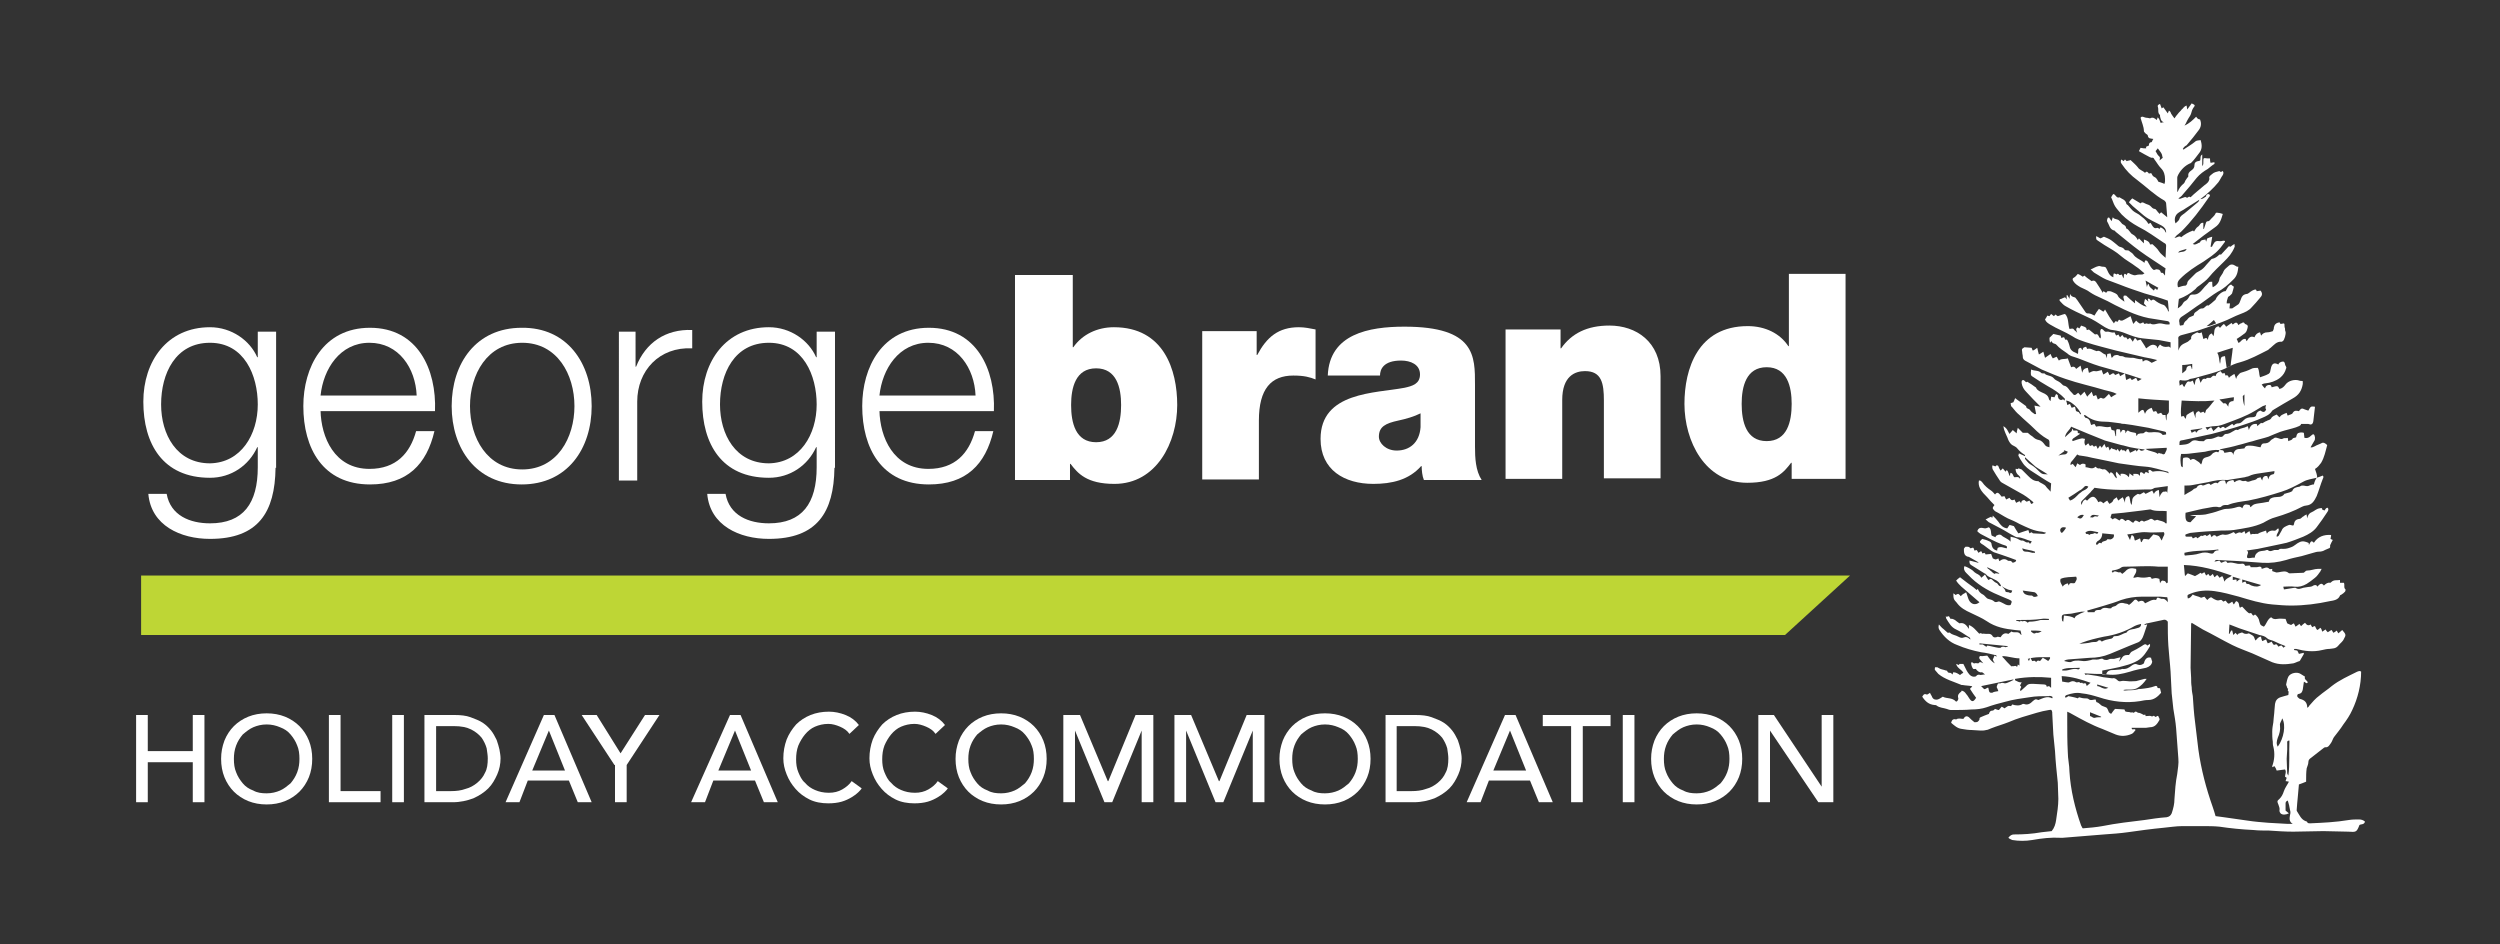 <?xml version="1.0" encoding="utf-8"?>
<!-- Generator: Adobe Illustrator 27.6.1, SVG Export Plug-In . SVG Version: 6.00 Build 0)  -->
<svg version="1.1" id="other_version_-_coloured_bkg"
	 xmlns="http://www.w3.org/2000/svg" xmlns:xlink="http://www.w3.org/1999/xlink" x="0px" y="0px" viewBox="0 0 450 170"
	 enable-background="new 0 0 450 170" xml:space="preserve">
<rect x="0" y="0" width="450" height="170" fill="#333333" stroke="none"/>
<g>
	<g>
		<path fill="#FFFFFF" d="M49.6,84.2c-0.1,8-3.1,12.8-11.8,12.8c-5.3,0-10.6-2.4-11.1-8.1H30c0.7,3.9,4.2,5.3,7.8,5.3
			c6,0,8.6-3.6,8.6-10.1v-3.6h-0.1c-1.5,3.3-4.7,5.5-8.5,5.5c-8.5,0-12-6.1-12-13.7c0-7.3,4.3-13.4,12-13.4c3.9,0,7.2,2.4,8.5,5.4
			h0.1v-4.6h3.3V84.2z M46.4,72.8c0-5.2-2.4-11.1-8.6-11.1c-6.2,0-8.8,5.5-8.8,11.1c0,5.4,2.8,10.6,8.8,10.6
			C43.4,83.3,46.4,78.2,46.4,72.8"/>
	</g>
	<g>
		<path fill="#FFFFFF" d="M57.7,73.9c0.1,4.8,2.5,10.5,8.8,10.5c4.8,0,7.3-2.8,8.4-6.8h3.3c-1.4,6-4.9,9.6-11.6,9.6
			c-8.5,0-12-6.5-12-14.1c0-7,3.6-14.1,12-14.1c8.6,0,12,7.5,11.7,15H57.7z M75,71.2c-0.2-4.9-3.2-9.5-8.5-9.5
			c-5.3,0-8.3,4.7-8.8,9.5H75z"/>
		<path fill="#FFFFFF" d="M106.5,73.1c0,7.7-4.4,14.1-12.6,14.1c-8.2,0-12.6-6.5-12.6-14.1c0-7.7,4.4-14.1,12.6-14.1
			C102.1,58.9,106.5,65.4,106.5,73.1 M84.6,73.1c0,5.7,3.1,11.4,9.4,11.4c6.3,0,9.4-5.7,9.4-11.4c0-5.7-3.1-11.4-9.4-11.4
			C87.7,61.7,84.6,67.4,84.6,73.1"/>
		<path fill="#FFFFFF" d="M111.4,59.7h3V66h0.1c1.7-4.3,5.3-6.8,10.1-6.6v3.3c-5.9-0.3-9.9,4-9.9,9.6v14.2h-3.3V59.7z"/>
		<path fill="#FFFFFF" d="M150.2,84.2c-0.1,8-3.1,12.8-11.8,12.8c-5.3,0-10.6-2.4-11.1-8.1h3.3c0.7,3.9,4.2,5.3,7.8,5.3
			c6,0,8.6-3.6,8.6-10.1v-3.6h-0.1c-1.5,3.3-4.7,5.5-8.5,5.5c-8.5,0-12-6.1-12-13.7c0-7.3,4.3-13.4,12-13.4c3.9,0,7.2,2.4,8.5,5.4
			h0.1v-4.6h3.3V84.2z M147,72.8c0-5.2-2.4-11.1-8.6-11.1c-6.2,0-8.8,5.5-8.8,11.1c0,5.4,2.8,10.6,8.8,10.6
			C144,83.3,147,78.2,147,72.8"/>
		<path fill="#FFFFFF" d="M158.3,73.9c0.1,4.8,2.5,10.5,8.8,10.5c4.8,0,7.3-2.8,8.4-6.8h3.3c-1.4,6-4.9,9.6-11.6,9.6
			c-8.5,0-12-6.5-12-14.1c0-7,3.6-14.1,12-14.1c8.6,0,12,7.5,11.7,15H158.3z M175.6,71.2c-0.2-4.9-3.2-9.5-8.5-9.5
			c-5.3,0-8.3,4.7-8.8,9.5H175.6z"/>
		<path fill="#FFFFFF" d="M182.9,49.5h10.2v13h0.1c1.6-2.3,4.3-3.6,7.3-3.6c9,0,11.4,7.7,11.4,14c0,6.7-3.7,14.2-11.3,14.2
			c-5,0-6.6-1.9-7.9-3.6h-0.1v2.9h-9.9V49.5z M197.3,66.3c-3.7,0-4.5,3.5-4.5,6.6c0,3.2,0.8,6.7,4.5,6.7c3.7,0,4.5-3.5,4.5-6.7
			C201.8,69.8,201,66.3,197.3,66.3"/>
		<path fill="#FFFFFF" d="M216.4,59.6h9.8v4.3h0.1c1.7-3.2,3.8-5,7.5-5c1,0,2,0.2,3,0.4v9c-1-0.4-2-0.7-4-0.7c-4,0-6.2,2.4-6.2,8.1
			v10.6h-10.2V59.6z"/>
		<path fill="#FFFFFF" d="M265.5,80.4c0,2,0.1,4.3,1.2,6h-10.4c-0.3-0.7-0.4-1.8-0.4-2.5h-0.1c-2.2,2.5-5.3,3.2-8.6,3.2
			c-5.2,0-9.5-2.5-9.5-8.1c0-8.5,9.9-8.2,15.1-9.2c1.4-0.3,2.8-0.7,2.8-2.4c0-1.8-1.7-2.5-3.4-2.5c-3.2,0-3.8,1.6-3.8,2.7H239
			c0.3-7.5,7.4-8.8,13.8-8.8c12.8,0,12.7,5.3,12.7,10.5V80.4z M255.7,74.4c-1.2,0.6-2.6,1-4,1.3c-2.3,0.5-3.5,1.1-3.5,2.9
			c0,1.2,1.3,2.5,3.2,2.5c2.3,0,4.1-1.4,4.3-4.2V74.4z"/>
		<path fill="#FFFFFF" d="M271,59.3h9.9v3.4h0.1c1.9-2.7,4.7-4.1,8.7-4.1c4.8,0,9.2,2.9,9.2,9.1v18.4h-10.2V72.1
			c0-3.1-0.4-5.3-3.4-5.3c-1.8,0-4.1,0.9-4.1,5.2v14.2H271V59.3z"/>
	</g>
	<g>
		<path fill="#FFFFFF" d="M332.4,86.2h-9.9v-2.9h-0.1c-1.3,1.7-2.8,3.6-7.9,3.6c-7.6,0-11.3-7.5-11.3-14.2c0-6.3,2.4-14,11.4-14
			c3.1,0,5.8,1.3,7.3,3.6h0.1v-13h10.2V86.2z M318,66.1c-3.7,0-4.5,3.5-4.5,6.6c0,3.2,0.8,6.7,4.5,6.7c3.7,0,4.5-3.5,4.5-6.7
			C322.5,69.6,321.7,66.1,318,66.1"/>
	</g>
	<polygon fill="#BED635" points="25.4,103.6 25.4,114.3 321.3,114.3 333,103.6 	"/>
	<path fill="#FFFFFF" d="M417,86c0.4-0.1,0.8-0.3,1.1-0.4c0.2,0.2,0.1,0.4,0,0.6c-0.4,1-0.7,2.1-1.1,3.1c-0.4,0.8-0.8,1.6-1.9,1.7
		c-0.2,0-0.5,0.1-0.7,0.2c-1.5,0.8-3.1,1.4-4.8,1.9c-0.8,0.2-1.5,0.6-2.2,1c-1.7,0.8-3.5,1-5.3,1.3c-0.8,0.1-1.5,0.1-2.3,0.1
		c-1.8,0.1-3.6,0.2-5.3,0.4c-0.4,0-0.7,0.2-1.1,0.3c-0.1,0.3,0,0.4,0.2,0.4c0.2,0,0.5,0,0.7,0c0.3-0.1,0.3,0.2,0.4,0.3
		c0.3,0,0.6-0.5,0.8,0c0.2-0.1,0.5-0.3,0.7-0.5c0.3,0.3,0.7-0.4,1,0.1c0.2-0.1,0.4-0.2,0.6-0.4c0.1,0.2,0.2,0.4,0.3,0.6
		c0.2-0.3,0.5-0.6,0.9-0.1c0.2-0.1,0.5-0.2,0.7-0.3c0.1,0,0.3-0.1,0.4-0.1c0.7,0.2,1.3-0.1,1.9-0.4c0,0,0,0,0.1,0
		c0.1,0.1,0.2,0.2,0.3,0.3c0.3-0.1,0.6-0.4,1-0.2c0.1,0.1,0.4-0.2,0.6-0.3c0.1,0.2,0.1,0.3,0.2,0.5c0.2-0.2,0.4-0.3,0.7-0.5
		c0.1,0.2,0.1,0.4,0.2,0.6c0,0,0.1,0,0.1,0c0.3-0.2,0.5,0,0.8-0.1c0.1,0,0.3,0,0.4,0c0.4-0.3,1-0.4,1.5-0.6c0,0.2,0.1,0.3,0.1,0.5
		c0,0,0,0,0.1,0c0.2-0.4,0.7-0.5,1-0.5c0.4,0.1,0.6,0,0.8-0.3c0,0,0.1,0,0.2-0.1c0.3,0.6-0.4,0.9-0.3,1.5c0.3,0,0.4-0.2,0.5-0.4
		c0.1-0.2,0.3-0.5,0.4-0.7c0.2-0.6,0.8-0.8,1.3-1c0.2-0.1,0.5,0.1,0.8,0.1c0-0.1,0.1-0.1,0.1-0.2c0.1-0.6,0.3-0.9,1-1
		c0.3,0,0.5-0.4,0.8-0.5c0.1-0.1,0.2-0.2,0.5-0.3c0,0.3,0.1,0.5,0.1,0.7c0.1-0.5,0.3-0.9,0.8-1.1c0.5-0.2,0.8-0.6,1.4-0.7
		c0.2,0,0.5-0.2,0.5,0.2c0,0.1,0.3,0.1,0.4,0.2c0.2-0.2,0.2-0.5,0.6-0.5c0.2,0.3,0.1,0.5-0.1,0.8c-0.6,0.9-1.2,1.8-1.9,2.7
		c-0.6,0.8-1.5,1.3-2.4,1.7c-1,0.4-2,0.8-3,1.1c-0.3,0.1-0.6,0.1-0.9,0.2c-1.4,0.3-2.9,0.6-4.3,0.9c-0.7,0.1-1.4,0.2-2,0.3
		c0.6,0.3-0.1,0.8,0.1,1.3c0.4,0.2,0.8-0.1,1.3,0c0.1-0.1,0.1-0.2,0.1-0.3c0.1-0.4,0.4-0.6,0.7-0.8c0.5-0.2,1-0.1,1.4-0.3
		c0.1,0,0.2,0,0.2,0c0.4,0.4,0.8,0.1,1.2,0c0.2,0,0.3,0,0.5,0c0.1,0,0.2,0,0.2,0c0.3-0.3,0.6-0.2,0.9-0.2c0.5,0,0.9-0.1,1.4-0.3
		c0.6-0.2,1-0.7,1.5-0.9c0.6-0.3,1.1-0.1,1.6,0.1c0.1,0,0.1,0.3,0.1,0.4c0.4-0.8,0.5-0.8,0.9-0.4c0.7-1.1,1.8-1.5,3.1-1.4
		c0,0.3-0.1,0.5-0.1,0.7c0.1,0.1,0.3,0.1,0.4,0.2c-0.2,0.3-0.3,0.6-0.4,0.8c-0.2,0.2,0.1,0.6-0.3,0.7c-0.2,0.1-0.5,0.2-0.7,0.3
		c-0.3,0.2-0.7,0.3-1.1,0.3c-0.3,0-0.7,0.1-1,0.2c-0.7,0.2-1.4,0.4-2.1,0.6c-0.9,0.2-1.9,0.4-2.8,0.7c-1.4,0.4-2.8,0.6-4.3,0.5
		c-1.4-0.1-2.8-0.2-4.2-0.3c-1.3-0.1-2.6-0.1-3.8-0.2c-0.2,0-0.4-0.1-0.6,0.3c0.4-0.1,0.6-0.1,0.9-0.2c0.1,0.1,0.2,0.3,0.3,0.4
		c0.1,0,0.2-0.1,0.3-0.1c0.3-0.1,0.6-0.4,0.8,0.1c0,0,0.2,0,0.2,0c0.5-0.1,0.9,0,1.3,0.1c0.3,0.1,0.5,0.1,0.8,0.1
		c0.3,0,0.7-0.2,0.9,0.3c0,0.1,0.4,0,0.6,0c0.3-0.1,0.4,0.1,0.4,0.3c0.3,0,0.5,0,0.8,0c0.3,0,0.5,0,0.8-0.1c0.3,0,0.4,0.1,0.4,0.4
		c0.5-0.1,0.9-0.5,1.4,0c0.1,0.1,0.3,0,0.5,0c0,0.2,0,0.3,0,0.4c0.2,0.1,0.4,0.1,0.6,0.2c0.2,0.1,0.4,0,0.6,0
		c0.6-0.1,1.2-0.3,1.7,0.1c0.1,0.1,0.2,0.1,0.3,0.1c0.8,0,1.6-0.1,2.4-0.1c0.1,0,0.2-0.1,0.3-0.2c0.1-0.1,0.2-0.2,0.4-0.2
		c0.7,0,1.3-0.3,1.9-0.3c0.2,0,0.4,0,0.7,0c-0.1,0.2-0.2,0.3-0.2,0.4c-0.3,0.4-0.6,0.9-1,1.2c-0.5,0.4-1,0.8-1.5,1.1
		c-0.7,0.4-1.4,0.6-2.2,0.5c-0.7-0.1-1.3,0-2,0c0,0.2,0.1,0.3,0.1,0.5c0.7-0.1,1.3-0.2,1.9-0.3c0.1,0,0.2,0,0.2,0
		c0.5,0.4,1,0.1,1.4,0c0.2,0,0.4-0.1,0.6-0.1c0.4-0.1,0.8,0,1.2-0.3c0.2-0.1,0.6-0.2,0.7,0.2c0.6-0.6,0.8-0.7,1.2-0.2
		c0.3-0.3,0.7-0.6,1.1-0.5c0.1,0,0.1,0,0.2-0.1c0.5-0.5,1-0.3,1.6-0.4c0,0.2,0,0.4,0,0.5c0.3,0,0.5,0,0.7,0c0.2,0.4-0.1,0.9,0.3,1.2
		c0,0,0,0.3-0.1,0.4c-0.2,0.2-0.4,0.4-0.6,0.5c-0.1,0.1-0.3,0.1-0.3,0.2c-0.3,0.8-1.2,0.9-1.8,1c-2.3,0.5-4.6,0.8-7,0.8
		c-1.1,0-2.3-0.1-3.4-0.2c-2.1-0.2-4-0.8-6-1.4c-1.5-0.4-2.9-0.8-4.4-1c-1.5-0.2-3-0.1-4.4,0.5c-0.5,0.2-0.5,0.2-0.4,0.8
		c0.4,0,0.6-0.3,0.9-0.7c0.4,0.3,1,0.3,1.5,0.6c0.2-0.1,0.4-0.1,0.6-0.2c0.2,0.2,0.3,0.4,0.5,0.6c0.2-0.2,0.4-0.4,0.7-0.5
		c0.3,0.2,0.6,0.4,0.9,0.5c0.2,0.1,0.5,0.1,0.7,0c0.3-0.1,0.4,0.1,0.6,0.3c0.1-0.1,0.3-0.1,0.4-0.2c0.6,0.8,0.5,0.6,1.2,0.2
		c0.1,0.1,0.1,0.3,0.3,0.5c0.2-0.3,0.3-0.5,0.4-0.6c0.7,0.2,0.4,0.8,0.7,1.2c0.1-0.1,0.3-0.2,0.4-0.2c0.4,0.4,0.7,0.8,1.1,1.1
		c0,0,0.1,0.1,0.2,0.1c0.5-0.2,0.4,0.3,0.7,0.4c0.1,0,0.2-0.1,0.3-0.2c0.4,0.3,0.7,0.7,0.8,1.3c0.2,0.6,0.1,0.6,0.8,0.9
		c0.5-0.5,0.6-1.3,1.3-1.7c0.3,0.3,0.6,0.4,1.1,0.3c0.5-0.1,1,0,1.5,0c0.1,0.3,0.2,0.5,0.3,0.8c0.2,0.1,0.4,0.2,0.7,0.3
		c0.1-0.1,0.3-0.2,0.5-0.3c0.1,0.2,0.2,0.4,0.3,0.6c0.2-0.1,0.4-0.3,0.7-0.5c0.1,0.2,0.2,0.3,0.3,0.4c0.2-0.2,0.4-0.4,0.7-0.6
		c0.3,0.4,0.6,0.6,1,0.3c0.1,0.2,0.2,0.3,0.3,0.5c0.2-0.1,0.3-0.2,0.5-0.2c0.1,0.2,0.2,0.5,0.4,0.7c0.2-0.1,0.4-0.2,0.5-0.4
		c0.3,0.1,0.3,0.5,0.4,0.7c0.2-0.1,0.4-0.3,0.6-0.4c0.1,0.2,0.2,0.3,0.4,0.5c0.2-0.1,0.4-0.3,0.7-0.4c0.1,0.2,0.2,0.3,0.3,0.5
		c0.2-0.1,0.4-0.2,0.6-0.4c0.1,0.2,0.2,0.3,0.3,0.5c0.2-0.2,0.5-0.4,0.7-0.6c0.7,0.8,0.7,0.9,0.3,1.6c-0.2,0.5-0.7,0.8-1,1.2
		c-0.5,0.6-1,0.5-1.6,0.6c-0.4,0-0.9,0.1-1.3,0.2c-1.6,0.4-3.2,0.2-4.7-0.2c-0.1,0-0.2,0-0.3,0c0,0-0.1,0.1-0.1,0.2
		c0.2,0,0.4,0.1,0.6,0.1c0.1,0.2,0.2,0.3,0.3,0.6c0.3-0.1,0.6-0.1,0.8-0.2c0.1,0.1,0.1,0.1,0.1,0.2c-0.2,0.4-0.5,0.8-0.7,1.2
		c0,0-0.1,0.1-0.1,0.1c-0.4,0.1-0.7,0.3-1.1,0.4c-1.3,0.2-2.5,0.3-3.8-0.2c-1.2-0.5-2.4-1.1-3.6-1.6c-1.2-0.5-2.4-0.9-3.6-1.5
		c-1.8-0.9-3.5-1.9-5.3-2.8c-0.7-0.4-1.3-0.8-2-1.2c0,0.1-0.1,0.1-0.1,0.2c0,2.6-0.1,5.3-0.1,7.9c0,0.6,0.1,1.2,0.1,1.8
		c0,0.6,0,1.1,0.1,1.7c0,0.5,0.1,1.1,0.2,1.6c0.1,1.5,0.2,3.1,0.4,4.6c0.2,1.7,0.4,3.3,0.6,5c0.5,3.6,1.4,7,2.6,10.4
		c0.2,0.5,0.3,1,0.5,1.6c0.5,0.1,1,0.1,1.5,0.2c1.4,0.2,2.8,0.4,4.2,0.6c1.3,0.2,2.5,0.3,3.8,0.4c1.2,0.1,2.3,0.1,3.5,0.2
		c0.3,0,0.5,0,0.9,0c-0.7-0.4-0.6-1-0.5-1.6c0.1-0.3,0.1-0.6,0-0.9c-0.1-0.6-0.2-1.1-0.4-1.7c-0.3,0.1-0.4,0.3-0.4,0.5
		c0,0.5,0,0.9,0,1.3c0.2,0.2,0.4,0.3,0.6,0.5c-0.6,0.3-1.2,0.3-1.5,0c-0.1-0.1-0.2-0.3-0.2-0.5c0.1-0.4-0.1-0.8-0.2-1.1
		c-0.2-0.5-0.3-0.6,0.2-1c0.4-0.4,0.6-0.8,0.8-1.4c0.2-0.6,0.6-1.1,0.9-1.7c-0.1,0-0.4-0.1-0.6-0.1c0.1-0.2,0.1-0.4,0.2-0.6
		c-0.1-0.1-0.2-0.1-0.3-0.2c0-0.4,0.3-0.9,0-1.3c-0.5,0.1-1,0.1-1.5,0.2c-0.1-0.3-0.2-0.5-0.4-0.8c-0.1,0.1-0.3,0.1-0.4,0.2
		c0-0.1,0-0.2,0-0.2c0.4-1.1,0.5-2.3,0.2-3.5c-0.1-0.3-0.1-0.6-0.1-0.9c-0.1-0.6-0.1-1.2-0.1-1.8c0-0.6,0.1-1.1,0.2-1.7
		c0-0.4,0.1-0.8,0.1-1.1c0.1-0.7,0.1-1.5,0.2-2.2c0.1-0.6,0.4-1,1-1.2c0.4-0.1,0.9-0.3,1.4-0.4c0-0.2,0.1-0.6,0-0.7
		c-0.3-0.2,0.2-0.5-0.2-0.5c0-0.3-0.2-0.5-0.2-0.7c0.1-0.5,0.2-1,0.4-1.4c0.4-0.7,1.6-0.9,2.2-0.5c0.3,0.2,0.5,0.3,0.8,0.5
		c-0.2,0.5,0.3,0.6,0.5,1c-0.2,0.4-0.4,0-0.7-0.1c-0.1,0.5-0.1,0.9-0.2,1.4c-0.1,0.4-0.2,0.7-0.7,0.8c-0.3,0-0.4,0.4-0.2,0.6
		c0.1,0.1,0.3,0.3,0.4,0.3c0.8,0.2,1.3,0.6,1.3,1.6c0.2-0.1,0.3-0.2,0.3-0.3c0.6-0.7,1.2-1.4,1.9-1.9c0.7-0.6,1.5-1.1,2.2-1.7
		c1.4-1.1,3-1.8,4.6-2.6c0.3-0.1,0.5-0.2,0.7,0c0,2.4-0.6,4.8-1.6,6.9c-0.4,0.9-1,1.8-1.6,2.6c-0.5,0.8-1.1,1.5-1.7,2.3
		c-0.2,0.3-0.3,0.7-0.5,1c-0.3,0.4-0.5,0.9-1.1,0.8c-0.1,0-0.1,0.1-0.2,0.1c-0.8,0.6-1.5,1.2-2.3,1.8c-0.3,0.2-0.5,0.4-0.5,0.8
		c0,0.4-0.2,0.7-0.3,1.1c-0.1,0.7-0.1,1.4-0.1,2c0,0.1,0,0.3,0,0.4c-0.4,0.2-0.8,0.3-1.3,0.5c-0.1,1.5-0.3,3-0.4,4.6
		c0,0.1,0,0.2,0.1,0.3c0.4,0.6,0.7,1.4,1.5,1.7c0.1,0,0.3,0.1,0.3,0.2c0.1,0.2,0.3,0.2,0.5,0.2c2.3-0.1,4.6-0.2,7-0.6
		c0.6-0.1,1.2-0.1,1.8-0.1c0.4,0,0.8,0.1,1.1,0.4c-0.2,0.6-0.7,0.4-1,0.6c-0.5,1.3-0.6,1.3-2,1.2c-1.5,0-3-0.1-4.5-0.1
		c-1.8,0-3.6,0.1-5.4,0.1c-1.5,0-2.9-0.1-4.4-0.2c-0.9,0-1.9,0-2.8-0.1c-2.1-0.1-4.1-0.3-6.1-0.6c-1-0.1-2-0.1-3-0.1
		c-1.2,0-2.4,0-3.7,0c-1.1,0-2.3,0.2-3.4,0.3c-2.1,0.2-4.3,0.5-6.4,0.8c-1.4,0.2-2.9,0.3-4.3,0.4c-2.5,0.2-4.9,0.4-7.4,0.6
		c-0.1,0-0.3,0-0.4,0c-1.7-0.1-3.4,0.1-5.1,0.4c-1.2,0.2-2.4,0.2-3.6,0c-0.2-0.1-0.5-0.2-0.7-0.4c0.3-0.4,0.6-0.6,1-0.6
		c1.7,0,3.3-0.1,5-0.4c0.6-0.1,1.2-0.1,1.8-0.2c0.5-0.6,0.7-1.3,0.8-2c0.2-1.3,0.4-2.6,0.4-3.8c0-1-0.1-1.9-0.1-2.9
		c-0.2-1.9-0.4-3.8-0.5-5.7c-0.1-1-0.2-2-0.3-3c-0.1-1.3-0.1-2.5-0.2-3.8c0-0.1,0-0.1,0-0.2c-0.1-0.4-0.1-0.5-0.6-0.4
		c-0.7,0.1-1.5,0.3-2.2,0.5c-1.7,0.5-3.5,1-5.1,1.7c-1,0.4-2.1,0.7-3.1,1.1c-0.3,0.1-0.6,0.3-0.9,0.3c-0.3,0.1-0.7,0.1-1,0.1
		c-0.5,0-1.1-0.1-1.6-0.1c-0.6,0-1.2-0.1-1.8-0.2c-0.8-0.1-1.3-0.6-1.9-1.1c0.1-0.4,0.3-0.8,0.9-0.6c0.4-0.3,0.9-0.1,1.3-0.1
		c0.3-0.5,0.6-0.6,1-0.3c0.3,0.3,0.6,0.6,1,0.9c0.2,0,0.4,0,0.6-0.1c0.1-0.1,0.3-0.3,0.3-0.4c0-0.2,0-0.3,0.2-0.4
		c0.5-0.2,0.9-0.4,1.5-0.6c0.1-0.3,0.2-0.6,0.7-0.6c0.1,0,0.3-0.2,0.4-0.3c0.3,0.1,0.5,0.2,0.7,0.2c0.2-0.2,0.3-0.4,0.5-0.6
		c0.2,0.1,0.4,0.2,0.5,0.3c0.2-0.1,0.4-0.3,0.6-0.4c0.2-0.1,0.4,0,0.6,0c0,0,0.1-0.2,0.2-0.3c0.6,0.2,1.3,0.3,1.9-0.1
		c0.1,0,0.1,0,0.2,0c0.7,0.3,1.2-0.1,1.6-0.5c0.5-0.4,0.5-0.4,1-0.2c0.8-0.3,1.6-0.8,2.5-0.3c0.1-0.2,0.1-0.3-0.2-0.4
		c-0.1,0-0.3-0.1-0.4,0c-1.2,0-2.4,0-3.5,0.2c-1.4,0.2-2.9,0.4-4.3,0.8c-1.2,0.3-2.3,0.6-3.4,1c-0.9,0.3-1.8,0.4-2.7,0.4
		c-1.2,0.1-2.4,0.1-3.7,0.1c-0.3,0-0.5-0.1-0.8-0.2c-0.6-0.2-1.3-0.2-1.8-0.6c-0.1-0.1-0.3-0.1-0.4-0.1c-1-0.1-1.6-0.6-2.2-1.5
		c0.2-0.3,0.3-0.6,0.8-0.4c0.1,0.1,0.4-0.2,0.6-0.3c0.1,0.3,0.3,0.5,0.4,0.8c0.2,0.4,0.6,0.5,1,0.4c0.3-0.1,0.6-0.3,0.9-0.5
		c0.7,0.4,1.7,0.1,2.4,0.9c0.3-0.1,0.4-0.4,0.4-0.6c-0.2-0.6,0.1-0.9,0.5-1.2c0,0,0.1-0.1,0.1-0.2c0.4,0.1,0.6,0.3,0.8,0.6
		c0.2,0.2,0.3,0.4,0.5,0.7c0.5,0.8,0.8,0.8,1.3,0c-0.4-0.5-0.7-1-1.1-1.6c0.1-0.2,0.3-0.3,0.4-0.4c0,0-0.1-0.1-0.1-0.1
		c-0.5-0.1-1.1-0.1-1.6-0.2c-0.1,0-0.1,0-0.2,0c-1.4-0.6-3-1-4.2-2c-0.2-0.2-0.4-0.5-0.6-0.7c-0.1-0.1,0-0.3,0-0.5
		c0.1,0,0.3,0,0.4,0c0.1,0,0.1,0.1,0.2,0.1c0.4,0.3,0.9,0.3,1.4,0.5c0.1,0,0.2,0,0.2,0.1c0.1,0.3,0.3,0.3,0.5,0.3
		c0.2,0,0.3,0.2,0.5,0.3c0-0.1,0-0.3,0.1-0.4c0.5,0,0.9,0.3,1.2,0.5c0.2-0.2,0.4-0.3,0.6-0.4c-0.3-0.6-1.1-0.8-1.3-1.6
		c0.2,0.1,0.3,0.1,0.5,0.2c0-0.1,0.1-0.1,0.1-0.2c0.2,0,0.4,0,0.7,0c0.2,0.4,0.4,0.8,0.6,1.2c0.3,0.5,0.6,1,1.2,1.1
		c0.2,0,0.4,0,0.5-0.1c0.2-0.3,0.5-0.3,0.8-0.2c0.2,0,0.4-0.1,0.8-0.1c-0.3-0.2-0.4-0.4-0.6-0.4c-0.4,0.1-0.7-0.2-0.9-0.4
		c-0.1-0.1-0.1-0.2-0.2-0.2c-0.2,0-0.4,0.1-0.5-0.1c-0.2-0.3-0.3-0.7-0.3-1c0.2-0.3,0.4,0.2,0.6,0.1c0.2-0.1,0.4,0,0.7,0
		c0.3-0.3,0.3-0.3,0.9,0c-0.2-0.2-0.4-0.5-0.6-0.7c-0.1-0.1-0.2-0.3-0.1-0.5c0.1-0.2,0.3-0.1,0.5-0.1c0.3,0,0.6-0.1,0.9-0.1
		c0.4,0.5,0.7,1.1,1.4,1.4c-0.2-0.2-0.3-0.4-0.4-0.7c0.1-0.2,0.2-0.4,0.3-0.7c0.1,0.1,0.3,0.1,0.4,0.2c0-0.3-0.2-0.3-0.3-0.3
		c-0.8-0.2-1.6-0.4-2.5-0.5c-1.5-0.3-2.9-0.7-4.3-1.3c-1.4-0.5-2.4-1.5-3.2-2.7c-0.2-0.3-0.2-0.6-0.1-1c0.3,0.3,0.5,0.6,0.8,0.8
		c0.3,0.3,0.6,0.5,0.8,0.7c0.2,0,0.4-0.1,0.4,0c0.4,0.4,1,0.4,1.5,0.7c0.4,0.2,0.6,0.3,1.1,0.1c0.2-0.1,0.6,0,0.8,0.2
		c0.1,0.1,0.1,0.1,0.3,0.2c-0.1-0.2-0.1-0.3-0.1-0.3c-0.5-0.3-0.9-0.6-1.4-0.9c-0.3-0.2-0.7-0.4-1.1-0.6c-0.9-0.4-1.3-1.2-1.8-2
		c0-0.1,0-0.2-0.1-0.3c0.2,0,0.4,0,0.6-0.1c0.1,0.2,0.2,0.3,0.3,0.5c0.3-0.1,0.6,0.1,0.8,0.2c0.2,0.2,0.4,0.3,0.8,0.6
		c0.7-0.2,1.2,0.2,1.7,1c0-0.1,0-0.2,0-0.3c0-0.1,0-0.2,0-0.4c0.8,0.3,1.3,1,1.8,1.5c0.2,0.2,0.4-0.3,0.5,0.1c0.3-0.1,0.5,0,0.8,0
		c0.4,0,0.8-0.1,1.1,0.3c0.2,0.4,0.6,0.4,1,0.2c0.1,0,0.3,0.1,0.5,0.1c0.3-0.5,0.7-0.9,1.4-0.6c0.1-0.1,0.3-0.2,0.4-0.3
		c0.1-0.1,0.2-0.2,0.2-0.1c0.5,0.3,1.2-0.2,1.6,0.5c0,0,0.1,0,0.2,0.1c-0.1-0.2-0.1-0.3-0.1-0.4c0-0.1-0.1-0.2-0.1-0.4
		c-0.3,0-0.7-0.1-1-0.1c-1.8-0.2-3.5-0.5-5.1-1.6c-0.9-0.6-1.9-1-2.9-1.5c-0.9-0.4-1.8-0.9-2.4-1.7c-0.2-0.3-0.5-0.5-0.6-0.8
		c-0.1-0.3-0.1-0.6-0.1-1c0.2,0.1,0.3,0.2,0.4,0.3c0.2-0.1,0.3-0.2,0.5-0.2c0.1,0.1,0.3,0.2,0.4,0.4c0.2-0.1,0.3-0.3,0.5-0.4
		c0.2-0.1,0.4-0.2,0.5-0.3c0.2,0.5,0.3,1,0.5,1.4c0.4,0.8,1.2,1,1.9,0.4c-0.7-0.6-1.4-1.2-2.2-1.9c-0.7-0.6-1.5-1.2-2-2
		c0.2-0.2,0.4-0.4,0.7-0.6c0.4,0.3,0.8,0.6,1.3,1c0.4,0.3,0.7,0.5,1.1,0.8c0.2,0.2,0.4,0.3,0.6,0.5c0,0,0.1-0.1,0.2-0.2
		c0.2,0.5,0.5,0.8,0.9,1c0.4,0.2,0.6,0.7,1,0.8c0.4,0.1,0.8,0.2,1.1,0.5c0.1,0.1,0.4,0.1,0.6,0c0.2-0.1,0.4,0,0.6,0.1
		c0.5,0.2,1,0.7,1.7,0.5c0.3-0.7,0.3-0.7-0.3-1c-0.4-0.2-0.8-0.3-1.2-0.5c-2-0.8-3.9-1.8-5.5-3.3c-0.3-0.3-0.7-0.7-1-1
		c-0.3-0.3-0.5-0.7-0.3-1.2c0.6,0.2,1.1,0.5,1.5,0.8c0.2,0.2,0.4,0.4,0.6,0.5c0.4,0.2,0.8,0.4,0.9,0.8c0.3-0.2,0.5-0.4,0.7-0.6
		c0.2,0.4,0.4,0.7,0.6,1c0.2-0.1,0.3-0.2,0.5-0.2c0.3,0.2,0.6,0.6,0.9,0.7c0.4,0.1,0.4,0.7,0.9,0.6c-0.2-0.6-0.7-1-1.2-1.2
		c-0.5-0.3-1.1-0.4-1.5-0.9c-0.1-0.1-0.2-0.2-0.3-0.2c-0.8-0.5-1.6-1-2.4-1.5c-0.3-0.2-0.3-0.4-0.3-0.8c0.6,0.1,1.1,0.3,1.6,0.4
		c0,0,0-0.1,0-0.1c-0.5-0.3-0.9-0.5-1.4-0.8c-0.2-0.1-0.3-0.2-0.5-0.2c-0.7-0.2-0.7-0.8-0.7-1.4c0-0.1,0.2-0.3,0.3-0.4
		c0.2,0,0.6,0,0.7,0.1c0.2,0.4,0.4,0,0.7,0.1c0.1,0.1,0.1,0.3,0.2,0.5c0.1,0,0.3-0.1,0.4-0.1c0.1,0.1,0.2,0.3,0.3,0.5
		c0.2-0.1,0.3-0.2,0.5-0.3c0.1,0.1,0.2,0.3,0.2,0.4c0.2,0,0.3-0.1,0.4-0.1c0.1,0.1,0.2,0.2,0.2,0.3c0.3,0,0.7-0.1,1-0.1
		c0.1,0.3,0.2,0.5,0.3,0.8c0.2,0.1,0.4,0.2,0.6,0.2c0.1-0.1,0.3-0.1,0.4-0.2c0.1,0.2,0.1,0.4,0.2,0.5c0.5-0.4,1-0.5,1.5-0.1
		c0.1,0.1,0.4,0,0.6,0.1c0.1,0.1,0.2,0.2,0.3,0.3c0.2-0.1,0.6-0.1,0.6-0.5c-0.8-0.3-1.6-0.6-2.5-0.9c-0.5-0.2-1-0.3-1.5-0.5
		c-0.4-0.2-0.8-0.5-1.2-0.8c-0.3-0.2-0.6-0.5-1-0.7c-0.4-0.3-0.4-0.4-0.1-0.7c0.1-0.1,0.1-0.1,0.2-0.2c0.4,0.1,0.8,0.2,1.2,0.4
		c0.3,0.1,0.5,0.3,0.5,0.7c0.1,0.5,0.4,0.9,1,1c0-0.2,0-0.3,0.1-0.5c0.6-0.3,1,0,1.6,0.1c0.1-0.2,0.1-0.4-0.2-0.5
		c-0.2-0.1-0.4-0.1-0.6-0.2c-1.3-0.5-2.6-1.2-3.9-1.9c-0.2-0.1-0.4-0.3-0.6-0.5c0.2-0.5,0.4-0.6,0.8-0.6c0.2,0,0.4,0.1,0.6,0.1
		c0.2,0,0.4-0.1,0.7-0.2c0.5,0.4,0.3,1,0.5,1.5c0.2,0.1,0.5,0.2,0.7,0.3c0-0.2,0.1-0.3,0.4-0.4c0.2-0.1,0.4-0.1,0.6,0
		c0.5,0.5,1.2,0.6,1.7,1.2c0-0.4,0-0.7,0-0.9c0.5,0.1,0.9,0.2,1.3,0.4c0.2,0.1,0.5,0.3,0.7,0.3c0.5-0.1,0.7,0.5,1.2,0.3
		c0.1,0,0.2,0.2,0.3,0.3c0.1-0.1,0.2-0.3,0.3-0.4c0,0,0-0.1-0.1-0.1c-0.8-0.2-1.6-0.7-2.5-0.7c-0.2,0-0.5-0.2-0.7-0.3
		c-0.8-0.4-1.5-0.9-2.3-1.3c-0.6-0.3-1.3-0.7-1.9-1c-0.3-0.1-0.5-0.4-0.8-0.6c0.4-0.2,0.7-0.4,1-0.5c0.1,0.1,0.1,0.2,0.2,0.2
		c0-0.1,0.1-0.2,0.1-0.4c0.4,0.4,0.7,0.7,1,1.1c0.4,0.6,0.8,1.1,1.6,1.2c0.1-0.2,0.3-0.4,0.4-0.6c0.2,0,0.4,0.1,0.8,0.2
		c0.2,0.4,0.5,0.8,0.8,1.3c0.6-0.2,1.1-0.4,1.8-0.6c0.1,0.2,0.1,0.4,0.2,0.6c0.1-0.1,0.2-0.1,0.4-0.2c0.1,0.1,0.2,0.2,0.3,0.2
		c0.6,0,1.3,0.1,1.9,0.1c0.1,0,0.3-0.1,0.4-0.2c-0.2-0.1-0.5-0.1-0.7-0.2c-1.5-0.1-2.8-0.8-4.1-1.4c-0.7-0.4-1.4-0.7-2.1-1
		c-0.8-0.4-1.5-0.9-2.3-1.3c0,0-0.1-0.1-0.1-0.1c-0.4-0.4-0.4-0.5,0-1c-0.4-0.4-0.9-0.9-1.3-1.4c-0.5-0.5-1-1-1.3-1.6
		c-0.2-0.4-0.3-0.9-0.2-1.4c0.3-0.1,0.5,0.2,0.6,0.3c0.4,0.6,1,1.1,1.6,1.5c0.3,0.2,0.5,0.5,0.7,0.7c0.4-0.5,0.6-0.4,1.2,0.4
		c0.1,0,0.3-0.1,0.5-0.1c0.1,0.2,0.2,0.4,0.3,0.6c0.2-0.1,0.4-0.2,0.6-0.3c0.2,0.3,0.4,0.6,0.9,0.3c0.1,0.2,0.2,0.4,0.3,0.6
		c0.2-0.1,0.4-0.2,0.6-0.3c0.1,0.1,0.2,0.2,0.3,0.4c0-0.4,0.2-0.6,0.6-0.6c0.1,0.1,0.2,0.2,0.4,0.3c0.2-0.1,0.3-0.1,0.5-0.2
		c0.1,0.2,0.2,0.4,0.3,0.6c0.1,0,0.3-0.1,0.4-0.2c0-0.1,0-0.1-0.1-0.2c-0.7-0.6-1.5-1.2-2.3-1.6c-1.1-0.6-2.1-1.2-3.2-1.8
		c-0.2-0.1-0.4-0.3-0.5-0.5c-0.4-0.6-0.8-1.2-1.2-1.9c-0.1-0.2-0.1-0.4-0.1-0.7c0.3-0.1,0.6,0.4,0.8-0.1c0.1,0.1,0.3,0.1,0.3,0.2
		c0.1,0.3,0.2,0.5,0.4,0.8c0.1-0.1,0.2-0.2,0.4-0.4c0.2,0.2,0.3,0.4,0.5,0.6c0.1-0.1,0.1-0.2,0.2-0.3c0.4,0.3,0.3,0.8,0.6,1.1
		c0-0.2,0-0.4,0.1-0.6c0.5,0.1,0.4,0.6,0.7,0.8c0.3,0,0.8-0.2,1,0.3c0.1-0.3,0-0.4-0.2-0.6c-0.4-0.3-0.6-0.7-0.6-1.2
		c0.2-0.1,0.3,0.2,0.5-0.1c0,0,0.4,0.1,0.6,0.2c0.4,0.4,0.8,0.8,1.2,1.2c0.5,0.5,1,0.9,1.7,0.9c0,0,0.1,0,0.1,0
		c0.4,0.4,1.1,0.5,1.4,1c0.2,0.3,0.5,0.5,0.8,0.9c0-0.5,0.1-1,0.1-1.5c-1.1-0.6-2.1-1.3-3.2-2c-0.8-0.5-1.5-1-2-1.8
		c-0.3-0.4-0.5-0.8-0.7-1.2c0-0.1,0.1-0.3,0.1-0.4c0.4,0.2,0.7,0.3,1.1,0.5c0-0.1,0-0.2,0-0.2c-0.5-0.3-1-0.7-1.4-1.2
		c-0.2-0.3-0.6-0.4-0.9-0.6c-0.3-0.2-0.5-0.5-0.7-0.9c-0.2-0.6-0.5-1.1-0.7-1.7c-0.1-0.2-0.1-0.4-0.2-0.8c0.7,0.4,0.8,0.9,1.1,1.4
		c0.2-0.2,0.4-0.5,0.6-0.7c0.2,0.2,0.5,0.4,0.7,0.6c0-0.3,0.1-0.6,0.2-1c0.3,0.3,0.6,0.6,0.9,0.9c0.3,0,0.7,0,0.9,0
		c0.3,0.3,0.6,0.5,0.9,0.7c0.3,0.3,0.6,0.5,1.1,0.6c0.5,0.1,0.8,0.5,1.1,0.9c0.2,0.3,0.5,0.3,0.8,0.4c0-0.3,0-0.6,0-0.9
		c0-0.3-0.1-0.5-0.4-0.6c-0.9-0.5-1.7-1.2-2.4-1.9c-0.8-0.8-1.8-1.6-2.6-2.4c-0.5-0.4-0.9-0.9-1.3-1.4c-0.1-0.1-0.1-0.1-0.2-0.2
		c0-0.2-0.1-0.4-0.1-0.5c0.1-0.1,0.3-0.1,0.5-0.2c0.1-0.2,0.2-0.4,0.3-0.7c0.1,0,0.2,0,0.2,0.1c0.6,0.4,1.2,0.9,1.8,1.3
		c0,0,0.1,0,0,0c0,0.5,0.5,0.4,0.7,0.7c0.2,0.3,0.5,0.5,0.8,0.7c0.1,0.1,0.2,0,0.3,0c-0.1-0.5-0.2-1-0.3-1.5
		c0.4,0.1,0.7,0.1,1.1,0.2c-0.9-0.9-1.8-1.8-2.6-2.7c-0.4-0.4-0.7-0.9-0.8-1.5c0-0.2-0.1-0.6,0.3-0.6c0.1,0,0.3,0.2,0.5,0.4
		c0,0,0.2-0.1,0.2-0.1c0.5,0.3,1,0.6,1.5,1c0,0,0.1,0,0.1,0.1c0.2,0.5,0.8,0.7,1.2,0.9c0.5,0.2,1,0.5,1.1,1.1c0,0.1,0.1,0.2,0.3,0.4
		c0-0.3,0.1-0.5,0.1-0.8c0.2,0,0.4,0.1,0.6,0.1c0.1-0.2,0.2-0.4,0.3-0.6c0.1,0.1,0.3,0.2,0.3,0.2c0,0.4,0.1,0.8,0.6,0.9
		c0.1,0,0.4-0.2,0.4-0.1c0.3,0.4,0.2,0,0.3-0.1c-0.9-1-2-1.7-3.1-2.3c-0.9-0.5-1.8-1.1-2.7-1.7c-0.4-0.2-0.4-0.4-0.3-1.3
		c0.6,0.3,1.3,0.1,1.8,0.6c0.1,0.1,0.2,0.1,0.3,0.1c0.1,0,0.3,0,0.3,0c0.4,0.5,1.2,0.3,1.7,0.9c0.2,0.3,0.6,0.4,0.9,0.6
		c0.2,0.1,0.4,0.3,0.6,0.5c0.1,0.1,0.2,0.2,0.3,0.2c0.5,0.1,0.7,0.4,1,0.8c0.2,0.3,0.5,0.5,0.7,0.8c0.4,0.3,0.6-0.2,0.9-0.3
		c0.1,0.2,0.3,0.3,0.4,0.5c0.2-0.2,0.4-0.4,0.7-0.7c0.2,0.4,0.4,0.7,0.5,0.9c0.2-0.3,0.5-0.5,0.8-0.9c0.1,0.3,0.2,0.6,0.3,0.8
		c0.2-0.1,0.3-0.1,0.5-0.2c0.1,0.2,0.2,0.5,0.3,0.8c0.2-0.1,0.3-0.2,0.5-0.3c0.1,0,0.1,0,0.1,0c0.4,0.2,0.5,0.2,0.8-0.1
		c0.2-0.2,0.4-0.4,0.6-0.6c0.2,0.3,0.3,0.4,0.4,0.6c0.3-0.2,0.6-0.4,1-0.6c-0.7-0.4-1.5-0.5-2.2-0.7c-2.3-0.7-4.7-1.2-7-2
		c-1.5-0.5-2.9-1.1-4.3-1.7c-1-0.5-2-1.1-3-1.6c-0.3-0.2-0.4-0.4-0.4-0.7c0-0.3-0.1-0.5-0.1-0.8c-0.1-0.6-0.1-0.6,0.4-0.9
		c0.5,0,0.9,0.1,1.3,0.1c0,0.1,0.1,0.3,0.2,0.5c0.3-0.1,0.5-0.3,0.8-0.5c0.1,0.5,0.2,0.8,0.3,1.2c0.2-0.1,0.5-0.3,0.8-0.5
		c0.1,0.4,0.2,0.7,0.3,1.1c0.3-0.2,0.6-0.4,1-0.7c0.1,0.3,0.2,0.5,0.4,0.8c0.2-0.1,0.5-0.2,0.7-0.3c0.1,0.2,0.3,0.5,0.4,0.7
		c0.4-0.4,1-0.2,1.6-0.4c0.1,0.3,0.2,0.5,0.3,0.8c0.1,0.3,0.2,0.5,0.3,0.8c0.4-0.2,0.7-0.1,0.9,0.3c0.3-0.2,0.5-0.4,0.8-0.6
		c0.1,0.5,0.2,0.9,0.3,1.3c0.1-0.5,0.3-0.8,1-0.9c0.1,0.3,0.1,0.6,0.2,0.9c0.4-0.1,0.6-0.4,1.1-0.3c0.3,0.1,0.7-0.1,1.2-0.2
		c0.1,0.3,0.2,0.6,0.3,0.8c0.2-0.1,0.5-0.3,0.8-0.5c0.1,0.2,0.2,0.4,0.3,0.6c0.3,0,0.7-0.7,1,0c0.2-0.1,0.5-0.2,0.7-0.3
		c0.1,0.2,0.2,0.4,0.2,0.5c0.3-0.2,0.6-0.3,0.9-0.5c0.1,0.5,0.1,0.8,0.2,1.2c0.1-0.1,0.3-0.1,0.4-0.2c0.4-0.2,0.4-0.2,0.6,0.2
		c0.3-0.1,0.5-0.3,0.8-0.4c0.1,0.2,0.2,0.4,0.3,0.6c0.2-0.1,0.4-0.2,0.7-0.4c-1.5-0.5-3-1-4.4-1.4c-1.1-0.3-2.1-0.6-3.2-0.9
		c-1.3-0.4-2.5-0.9-3.8-1.4c-0.3-0.1-0.6-0.2-0.9-0.3c-0.4-0.1-0.8-0.3-1.1-0.6c-0.7-0.5-1.4-0.9-2-1.6c-0.2-0.2-0.7-0.1-0.8-0.6
		c-0.1,0.1-0.2,0.1-0.3,0.3c-0.1-0.4-0.1-0.6-0.1-0.9c0.3-0.3,0.5-0.5,0.7-0.7c0.4,0.1,0.8,0.2,1.3,0.3c0,0,0.1,0.2,0.1,0.4
		c0.2,0,0.3-0.1,0.5-0.1c0.2,0.1,0.1,0.6,0.5,0.4c0,0,0.2,0.2,0.2,0.3c0.2,0.4,0.3,0.8,0.4,1.2c0.1,0.3,0.3,0.5,0.6,0.7
		c0.3,0.1,0.6,0.3,0.8,0.4c0.2-0.4-0.2-1.1,0.6-1.1c0,0.1,0.1,0.2,0.2,0.4c0,0,0.1-0.1,0.1-0.1c0-0.4,0.3-0.4,0.6-0.5
		c0.1,0.2,0.1,0.3,0.2,0.4c0.6-0.2,1,0.2,1.7,0.4c0.6-0.3,1,0.5,1.6,0.6c0.1,0.2,0.1,0.4,0.2,0.7c0-0.3,0.1-0.5,0.1-0.8
		c0.2,0,0.4-0.1,0.6-0.1c0.1,0.3,0.1,0.6,0.2,0.8c0.2-0.1,0.3-0.3,0.4-0.4c0.3-0.1,0.7-0.2,0.9,0c0.2,0.1,0.4,0.1,0.6,0.1
		c0.1,0,0.3,0.1,0.5,0.2c0.3,0,0.7,0.1,1.1,0.1c0.7-0.1,1.3,0.4,2,0.2c0,0.2,0.1,0.3,0.1,0.5c0.6-0.6,1.1-0.1,1.6,0.2
		c0.3-0.1,0.6-0.3,1-0.5c-0.8-0.2-1.6-0.4-2.3-0.5c-1.7-0.4-3.4-0.8-5.1-1.2c-1.8-0.5-3.6-0.9-5.4-1.5c-0.9-0.3-1.8-0.6-2.5-1.1
		c-1.3-0.8-2.7-1.3-4-2.1c-0.3-0.2-0.7-0.4-0.9-0.9c0.1-0.2,0.3-0.4,0.4-0.7c0.1,0,0.3,0.1,0.4,0.1c0.1-0.1,0.2-0.3,0.3-0.4
		c0.2,0.2,0.4,0.3,0.5,0.4c0.1-0.1,0.2-0.2,0.3-0.3c0.1,0.1,0.2,0.2,0.4,0.3c0.4-0.1,0.8-0.3,1.3-0.4c0.7,0.7,0.5,1.8,0.8,2.7
		c0.3,0,0.6-0.2,0.8,0.1c0.1,0.2,0.4,0.3,0.6,0.6c-0.1-0.4-0.4-0.7,0.1-1c0.1,0.1,0.2,0.2,0.3,0.2c0.1-0.2,0.2-0.3,0.3-0.5
		c0.5,0.2,1,0.2,1,0.8c0.2,0,0.3-0.1,0.4-0.1c0.4,0.3,0.7,0.6,1.1,0.9c0.7-0.3,0.6,0.6,1,0.7c0.2-0.6-0.3-1.2,0.1-1.7
		c0.5,0,0.5,0.6,1,0.5c0.5-0.1,0.9,0.3,1.4,0.1c0.1,0.2,0.2,0.4,0.3,0.6c0.1-0.1,0.3-0.1,0.4-0.2c0.1,0.2,0.2,0.3,0.3,0.5
		c0.1-0.1,0.2-0.2,0.4-0.4c0.2,0.1,0.2,0.6,0.7,0.4c0,0,0.2,0.3,0.3,0.4c0.1-0.1,0.2-0.2,0.4-0.3c0.2,0.3,0.4,0.5,0.5,0.7
		c0.1-0.2,0.2-0.4,0.4-0.7c0.2,0.2,0.3,0.3,0.4,0.5c0.2-0.1,0.4-0.1,0.6-0.2c0.3,0.5,0.7,1,1,1.6c0.6-0.4,1.1-1,1.9-0.4
		c0,0.1,0.1,0.3,0.1,0.4c0.1-0.2,0.3-0.5,0.5-0.7c0.4,0.4,0.9,0.5,1.4,0.4c0.3-0.1,0.3,0.1,0.5,0.2c0-0.3,0-0.7,0-1
		c-0.7-0.1-1.4-0.3-2.1-0.4c-1-0.1-1.9-0.2-2.9-0.3c-1.1-0.1-2.1-0.5-3.1-0.9c-0.7-0.3-1.5-0.5-2.3-0.6c-0.5,0-1-0.3-1.4-0.5
		c-1.1-0.7-2.1-1.4-3.3-1.9c-1.3-0.6-2.6-1.2-3.8-1.9c-0.4-0.2-0.7-0.6-1-0.9c-0.2-0.2-0.1-0.4,0.2-0.4c0.2-0.1,0.4-0.2,0.7-0.3
		c0.1,0.1,0.2,0.2,0.3,0.4c0-0.3,0-0.5,0-0.8c0,0,0.1,0,0.1,0c0.1,0.2,0.3,0.4,0.4,0.7c0-0.3,0.1-0.5,0.1-0.9
		c0.2,0.4,0.4,0.5,0.8,0.6c0.2,0,0.3,0.3,0.5,0.5c0.5,0.7,1,1.5,1.5,2.2c0.1,0.1,0.2,0.2,0.3,0.2c0.2,0,0.4,0,0.7,0.1
		c0.2,0.1,0.4,0.2,0.6,0.3c0.2-0.4,0.5-0.8,0.8-1.2c0.2,0.1,0.5,0.3,0.8,0.5c0.1-0.1,0.2-0.2,0.3-0.4c0.5,0.9,1,1.7,1.6,2.5
		c0.1-0.2,0.2-0.3,0.3-0.4c0.1,0,0.2,0.1,0.4,0.1c0.1-0.1,0.1-0.6,0.5-0.2c0,0,0.2,0,0.3,0c0.5-0.2,0.9-0.5,1.5-0.8
		c0.2,0.5,0.3,1,0.5,1.4c0.2-0.2,0.3-0.4,0.5-0.6c0.2,0.2,0.4,0.4,0.6,0.5c0.2,0.1,0.4-0.1,0.7-0.2c0,0.1,0.1,0.2,0.2,0.3
		c0,0,0.1,0,0.1,0c0.1,0,0.1-0.1,0.2-0.1c0.2,0,0.5,0.2,0.7,0c0.6,0.4,1.2,0,1.8,0c0.4,0,0.9,0.2,1.3,0.2c0.1,0,0.3,0,0.4,0
		c0.1-0.3,0-0.5-0.3-0.6c-0.8-0.1-1.7-0.3-2.5-0.4c-2.5-0.3-4.8-1.4-7-2.5c-0.9-0.5-1.7-0.9-2.6-1.3c-0.7-0.3-1.3-0.6-1.9-1
		c-0.5-0.4-1.1-0.6-1.7-0.9c-0.5-0.3-1-0.6-1.3-1.1c-0.2-0.3-0.2-0.5,0.2-0.7c0.2-0.1,0.4-0.4,0.6-0.6c0.3,0.1,0.6,0.3,0.9,0.5
		c0.1-0.1,0.2-0.1,0.3-0.2c0.4,0.4,0.9,0.7,1.3,1c0.3-0.2,0.6-0.1,0.8,0.2c0.4,0.6,0.8,1.2,1.2,1.9c0-0.1,0.1-0.2,0.1-0.3
		c0.2,0.1,0.4,0.2,0.5,0.3c0.1-0.1,0.2-0.3,0.3-0.3c0.2,0,0.5,0,0.7,0.1c0.4,0.2,0.9,0.3,1.1,0.7c0.2,0.5,0.7,0.7,1.2,1.1
		c-0.1-0.3-0.1-0.5-0.2-0.8c0-0.1,0.1-0.3,0.1-0.3c0.1,0,0.3,0,0.4,0c0.5,0.5,1,0.9,1.6,1.4c0-0.2,0-0.3,0-0.6
		c0.7,0.5,1.2,1,2.1,1.2c-0.2-0.3-0.4-0.4-0.5-0.6c0.1-0.3,0.1-0.5,0.2-0.8c0.1,0.1,0.2,0.1,0.3,0.2c0.1,0.1,0.2,0.2,0.3,0.3
		c0-0.2-0.1-0.3-0.1-0.5c0.3-0.2,0.4,0.2,0.6,0.3c0.2-0.1,0.3-0.3,0.6-0.1c0.5,0.4,1,0.7,1.7,0.9c0.2,0.1,0.4,0.4,0.6,0.7
		c0.1,0.2,0.1,0.4,0.3,0.5c-0.1-0.7-0.1-1.4-0.2-2c-1.4-0.5-2.8-0.9-4.2-1.3c-1.5-0.5-3-1-4.5-1.6c-0.8-0.3-1.6-0.6-2.4-0.9
		c-0.7-0.3-1.4-0.8-2.1-1.2c-0.2-0.1-0.4-0.4-0.7-0.6c0.5-0.2,0.9-0.5,1.4-0.6c0.2-0.1,0.5,0.1,0.8,0.1c0.2,0,0.3,0,0.5,0.1
		c0.4,0.5,0.5,1.5,1.4,1.8c0-0.1,0-0.2,0-0.3c0-0.1,0-0.2,0.1-0.4c0.1,0,0.2,0.1,0.3,0.1c0.1,0,0.1,0.1,0.2,0.1
		c0.2-0.3,0.4,0,0.5,0.1c0.1,0,0.2,0,0.4-0.1c0.1,0.2,0.2,0.4,0.3,0.7c0.1-0.2,0.1-0.4,0.1-0.6c0.1-0.3,0.2-0.3,0.5,0
		c0.1-0.2,0.1-0.5,0.5-0.3c0.1,0.1,0.2,0.1,0.4,0.2c0.3,0.1,0.5,0.2,0.8,0.1c0.3-0.1,0.7-0.1,1.1-0.1c0.1,0,0.2-0.1,0.4-0.2
		c-0.5-0.4-1-0.9-1.5-1.2c-0.9-0.7-1.9-1.2-2.7-1.9c-0.9-0.8-2-1.4-3-2c-0.4-0.3-0.8-0.5-1.2-0.8c-0.3-0.2-0.3-0.2-0.3-0.8
		c0.3,0.1,0.5,0.3,0.8,0.4c0.2-0.1,0.4-0.2,0.6-0.3c0.5,0.2,1,0.4,1.4,0.7c0.3,0.2,0.6,0.5,1,0.8c0.1,0.1,0.2,0.2,0.4,0.3
		c0.4,0.1,0.7,0.2,0.9,0.5c0.2,0.3,0.6,0,0.9,0.3c0.2,0.2,0.5,0.3,0.7,0.6c0.4,0.6,1,0.8,1.6,1.2c0.1,0.1,0.3,0.2,0.4,0.3
		c0-0.1,0.1-0.3,0.1-0.4c0.4-0.1,0.5,0.2,0.6,0.4c0.3,0.5,0.5,1,1,1.3c0.3-0.1,0.5-0.2,0.7-0.1c0.2,0,0.4,0.1,0.5,0.4
		c0,0.1,0.1,0.2,0.1,0.2c0.4-0.1,0.5,0.3,0.7,0.5c0-0.4,0-0.9,0.1-1.3c-1.6-1.1-3.1-2-4.6-3.1c-1.5-1.1-2.9-2.3-4.4-3.5
		c-0.1-0.1-0.1-0.2-0.2-0.2c-0.9-0.2-0.9-1-1.3-1.6c-0.1-0.2,0-0.5,0.1-0.7c0.1,0,0.1,0,0.2-0.1c0.1,0.2,0.3,0.4,0.5,0.7
		c0.1-0.3,0.1-0.5,0.2-0.7c0.2,0.3,0.5,0.3,0.8,0.4c0.4,0.1,0.6,0.5,0.9,0.8c0.3,0.2,0.7,0.3,0.7,0.8c0.6,0.2,0.7,0.9,1.2,1.1
		c0.4,0.2,0.7,0.6,0.9,1c0.1-0.1,0.1-0.2,0.2-0.3c0.3,0.3,0.6,0.6,0.9,0.9c0-0.3,0-0.4,0-0.7c0.6,0.2,1,0.4,1.1,0.9
		c0.2,0,0.5-0.1,0.5,0c0.4,0.4,0.8,0.7,1.1,1.2c0.3,0.5,0.8,0.8,1.2,1.2c0-0.8,0.1-1.5,0.1-2.2c0-0.3-0.2-0.4-0.4-0.5
		c-1.5-1-3-2.1-4.6-2.9c-1.1-0.6-2.1-1.3-3-2.2c-0.4-0.5-0.9-1-1.2-1.5c-0.3-0.5-0.4-1-0.7-1.6c0.1-0.1,0.2-0.4,0.4-0.6
		c0.1,0.1,0.3,0.1,0.3,0.2c0.2,0.2,0.4,0.6,0.8,0.4c0.4,0.3,1,0.4,1.2,1c0,0.2,0.1,0.3,0.3,0.4c0.2,0.2,0.4,0.5,0.6,0.7
		c0.4,0.5,0.9,0.7,1.4,1c0.6,0.5,1.3,0.9,1.7,1.7c0.1-0.1,0.3-0.1,0.4-0.2c0.1,0.2,0.2,0.3,0.3,0.5c0.2,0.3,0.4,0.6,0.9,0.4
		c0.1,0,0.3,0.1,0.4,0.2c0.1-0.1,0.1-0.2,0.2-0.3c0.2,0.1,0.4,0.2,0.6,0.4c0.2,0.2,0.2,0.4,0.4,0.6c0-0.7-0.3-1-0.8-1.3
		c-1.1-0.6-2.2-1-3.2-1.8c-0.7-0.6-1.3-1.1-2-1.7c-0.2-0.2-0.5-0.5-0.7-0.7c0.2-0.3,0.4-0.5,0.6-0.7c0.5,0.3,1,0.6,1.5,0.9
		c0.3-0.4,0.7,0,1,0.1c0.3,0.1,0.6,0.2,0.8,0.4c0.2,0.2,0.4,0.5,0.8,0.5c0.1,0,0.3,0.3,0.4,0.4c0.1,0.2,0.3,0.3,0.4,0.5
		c0.1-0.1,0.2-0.2,0.3-0.3c0.4,0.3,0.7,0.6,1.1,0.9c-0.1-0.9-0.1-1.7-0.2-2.5c0-0.2-0.2-0.4-0.3-0.5c-1.8-1-3.3-2.5-4.9-3.7
		c-1.1-0.8-2-1.7-2.8-2.9c-0.2-0.3-0.2-0.3-0.1-0.8c0.2,0.1,0.3,0.2,0.5,0.3c0-0.1,0.1-0.2,0.2-0.3c0.1,0.1,0.2,0.2,0.3,0.3
		c0.2-0.1,0.5-0.1,0.7-0.2c0.5,0.5,0.9,0.8,1.3,1.3c0.3,0.5,0.9,0.6,1.3,1c0.1-0.1,0.2-0.2,0.3-0.2c0.1,0,0.2,0.1,0.3,0.2
		c0,0,0,0.1,0.1,0.1c0.2,0.1,0.4-0.2,0.5,0.1c0.1,0.2,0.2,0.4,0.4,0.5c0.2,0.1,0.4,0.2,0.5,0.4c0.1,0.1,0.2,0.3,0.3,0.5
		c0.3,0.1,0.7,0.2,1.1,0.4c0-0.1,0.1-0.3,0.1-0.4c0-0.2,0-0.4,0-0.5c0-0.7-0.2-1.4-0.7-1.9c-0.5-0.5-0.8-1.1-1.2-1.6
		c-0.1-0.2-0.2-0.4-0.5-0.3c-0.1,0-0.2-0.1-0.3-0.1c-0.6-0.3-1.3-0.7-2-1.1c0.1-0.2,0.2-0.4,0.3-0.6c0.4,0.1,0.7,0.1,1,0.1
		c0,0,0,0,0-0.1c-0.1-0.4,0.5-0.2,0.5-0.5c0-0.2,0.1-0.5,0.4-0.5c0.2,0,0.2-0.4,0.4-0.6c-0.5-0.1-0.9,0-1-0.6c0-0.2-0.4-0.3-0.5-0.5
		c-0.1-0.1-0.2-0.2-0.2-0.3c0-0.8-0.4-1.6-0.6-2.4c0.1-0.2,0.2-0.2,0.4-0.2c0.3,0.1,0.5,0.2,0.8,0.2c0.2,0,0.4,0.1,0.5,0.1
		c0.5-0.3,0.9,0,1.2,0.3c0.1-0.2,0.1-0.3,0.2-0.5c0.1,0.2,0.3,0.3,0.3,0.5c0.1,0.1,0.1,0.3,0.2,0.5c0.2,0,0.3-0.1,0.6-0.1
		c-0.6-0.2-0.6-0.7-0.7-1.1c0-0.1,0-0.2,0-0.2c-0.5-0.4-0.2-1-0.4-1.5c-0.1-0.2,0.1-0.4,0.4-0.5c0.1,0.3,0.2,0.5,0.3,0.8
		c0.1-0.1,0.2-0.1,0.3-0.2c0.3,0.4,0.5,0.7,0.8,1.1c0.1-0.2,0.1-0.3,0.2-0.5c0.4,0.2,0.3,0.5,0.5,0.7c0.1,0.2,0.3,0.4,0.5,0.7
		c0.2-0.3,0.4-0.6,0.6-0.8c0.2-0.3,0.5-0.5,0.7-0.8c0.3-0.2,0.4-0.6,0.9-0.7c0,0.3,0.1,0.5,0.1,0.7c0.3-0.4,0.5-0.7,0.8-1.1
		c0.6,0.3,0.7,0.3,0.3,0.8c-0.2,0.3-0.3,0.6-0.4,1c-0.1,0.4-0.4,0.7-0.6,1.1c-0.2,0.3-0.3,0.7-0.6,1.1c0.9-0.4,1.5-1,2.1-1.6
		c0.3,0.4,0.3,0.4,0.7,0.5c0.3,0.7,0.2,1.4-0.3,2c-0.6,0.8-1.3,1.7-2,2.5c-0.1,0.2-0.3,0.2-0.5,0.4c-0.1,0.1-0.2,0.2-0.3,0.4
		c0,0,0.1,0.1,0.1,0.1c0.1,0,0.1,0,0.2-0.1c0.6-0.4,1.3-0.8,1.9-1.3c0.3-0.3,0.7-0.2,1-0.3c0.3,0.9,0.3,1.7-0.3,2.4
		c-0.4,0.5-0.8,1.1-1.3,1.6c-0.1,0.1-0.2,0.2-0.3,0.2c-0.9,0.4-1.6,1.1-2.1,2c-0.1,0.2-0.2,0.4-0.2,0.6c0,0.8,0,1.7,0,2.5
		c0,0,0.1,0,0.1,0c0.2-0.6,0.6-1.1,1.1-1.5c0.2-0.2,0.2-0.5,0.4-0.7c0.1-0.1,0.1-0.2,0.2-0.3c0.1-0.1,0.2-0.2,0.2-0.3
		c-0.1-0.5,0.2-0.8,0.5-1c0.4-0.3,0.6-0.5,0.6-1c0-0.4,0.2-0.6,0.6-0.7c0.2,0,0.3-0.1,0.4-0.1c0.2-0.3-0.1-0.8,0.4-1.1
		c0,0.8,0,1.4,0,2.1c0.2-0.3,0.2-0.3,0.2-0.8c0-0.7,0-0.7,0.7-0.6c0.2,0,0.3,0,0.5,0c0,0.2,0,0.5,0.1,0.8c0.2,0,0.4-0.1,0.7-0.1
		c0,0.1,0,0.2,0,0.3c-0.4,0.2-0.8,0.6-1.2,0.9c-0.7,0.4-1.4,0.9-2,1.6c-0.8,1-1.6,2-2.5,3c-0.2,0.3-0.5,0.5-0.8,0.7
		c0.4,0.2,0.6-0.1,0.8-0.1c0.2-0.1,0.5-0.2,0.6-0.1c0.2,0.2,0.3,0,0.5-0.1c0.1,0,0.2,0,0.3,0.1c0.7-0.7,1.5-1.3,2.3-2
		c0.3-0.3,0.8-0.5,1-1c0-0.1,0.1-0.2,0.1-0.3c-0.2-0.5,0.3-0.7,0.5-0.9c0.3-0.3,0.8-0.4,1.2-0.5c0,0,0.2,0,0.2,0
		c0.2,0.4,0.3-0.1,0.5,0c0.2,0.2,0.1,0.5,0,0.7c-0.3,0.4-0.5,0.9-0.8,1.3c-0.9,1.1-2,2.1-3.2,3c-0.9,0.6-1.8,1.1-2.7,1.7
		c-0.4,0.3-0.9,0.5-1.3,0.8c-0.6,0.4-0.8,1.2-0.5,1.9c0.3-0.3,0.6-0.5,0.7-0.8c0.1-0.5,0.5-0.7,0.9-1c0.2-0.2,0.4-0.3,0.6-0.5
		c0.6-0.5,1.2-1,1.8-1.5c0.2-0.1,0.2-0.4,0.4-0.6c0.4,0.1,0.7-0.2,1-0.4c0.1,0,0.1-0.1,0.1-0.2c0.1-0.2,0.3-0.4,0.6-0.2
		c0.2,0.2,0,0.4-0.1,0.5c-1.5,2.2-3.1,4.3-5,6.2c-0.2,0.2-0.4,0.3-0.6,0.5c-0.2,0.1-0.3,0.3-0.6,0.6c0.5,0,0.9-0.5,1.2-0.1
		c0.6-0.5,1.3-0.9,2.1-1.2c0.1,0,0.2,0.1,0.2,0.2c0.2-0.3,0.4-0.7,0.7-0.9c0.4-0.2,0.4-0.8,1-0.7c0,0.4,0,0.7,0,1.1c0,0,0.1,0,0.1,0
		c0.1-0.3,0.2-0.6,0.3-0.9c0.1-0.3,0.1-0.5,0.5-0.5c0.1,0,0.2-0.1,0.3-0.2c0.3-0.4,0.8-0.7,1-1.2c0-0.1,0.3-0.2,0.4-0.1
		c0.3,0,0.6,0.1,0.9,0.2c-0.3,1-0.5,1.8-1.4,2.4c-1.3,0.9-2.6,1.9-4,3c0.2,0.1,0.3,0.1,0.3,0.1c0.2,0,0.4-0.1,0.6-0.2
		c0.1-0.1,0.3-0.1,0.4-0.2c0.2-0.5,0.6-0.4,1-0.5c0,0.2,0.1,0.3,0.1,0.4c0.1-0.2,0.1-0.4,0.2-0.6c0.2-0.1,0.5-0.2,0.9-0.3
		c-0.1,0.7-0.2,1.2-0.3,1.8c0.3,0.1,0.3-0.1,0.4-0.3c0.4-0.7,0.5-0.8,1.4-0.7c0.3,0,0.6-0.2,0.8,0c0,0,0,0.1,0,0.1
		c-0.4,0.5-0.7,1-1.1,1.4c-0.8,0.9-1.8,1.5-2.8,2.2c-1.5,0.9-2.9,1.8-4.2,3.1c-0.5,0.5-0.5,0.9-0.4,1.4c0,0,0.1,0.1,0.1,0.1
		c0.4-0.1,0.8-0.3,1.3-0.3c0.1,0,0.3-0.3,0.3-0.4c0-0.3,0.2-0.5,0.4-0.7c0.4-0.4,0.8-0.8,1.1-1.1c0.2-0.2,0.5-0.3,0.8-0.5
		c0.4-0.2,0.8-0.6,1.1-1c0.3-0.3,0.6-0.7,0.9-1c0,0,0.1-0.1,0.1-0.1c0.6-0.1,1-0.4,1.4-0.8c0.1,0,0.2,0,0.3,0
		c0.4-0.4,0.8-0.9,1.3-1.4c0.1-0.1,0.1-0.1,0.4,0c0.2-0.2,0.4-0.3,0.7-0.5c0,0.3,0.1,0.5,0,0.6c-0.2,0.5-0.5,1-0.8,1.4
		c-0.3,0.4-0.7,0.8-1.1,1.2c-0.9,0.9-1.9,1.8-2.7,2.8c-0.5,0.6-1.1,1-1.6,1.4c-0.3,0.2-0.6,0.4-0.8,0.7c-0.9,0.8-1.9,1.4-3,1.8
		c-0.1,0.5-0.1,1.1-0.2,1.7c0.4-0.3,0.6-0.4,0.8-0.7c0.1-0.2,0.3-0.5,0.5-0.6c0.4-0.2,0.6-0.5,0.8-0.9c0.1-0.2,0.3-0.3,0.6-0.3
		c0.9,0.1,1.4-0.5,1.9-1.1c0.3-0.4,0.7-0.7,1-1.1c0.1-0.1,0.3-0.1,0.6-0.1c0,0.4,0,0.7,0.1,1c0.6-0.3,1.1-0.8,1.2-1.5
		c0-0.3,0.6-0.9,0.7-1.3c0.2-0.5,0.6-0.7,0.9-1c0.4-0.4,0.8-0.4,1.4,0c0.1,0.1,0.2,0.1,0.4,0.1c-0.1,0.9-0.2,1.7-1,2.4
		c-0.8,0.8-1.7,1.6-2.7,2.1c-1,0.6-2,1.4-3,2.1c-1.1,0.7-2.1,1.5-3.2,2.2c-0.5,0.3-0.9,0.6-0.7,1.3c0,0.1,0,0.3,0.1,0.5
		c0.2,0,0.4-0.1,0.6-0.1c0.1-0.3,0.2-0.6,0.5-0.8c0.2-0.1,0.3-0.4,0.6-0.6c0.2-0.1,0.5-0.2,0.7-0.3c0,0,0.1-0.1,0.1-0.1
		c0-0.5,0.5-0.6,0.8-0.9c0.2-0.2,0.4-0.3,0.8-0.3c0.2,0,0.4-0.3,0.7-0.5c0.1-0.1,0.3,0,0.3,0c0.4-0.3,0.8-0.6,1.1-0.9
		c0.1-0.1,0.2-0.1,0.2-0.2c0.2-0.5,0.6-0.9,1-1.2c0.3-0.2,0.5-0.3,0.8-0.3c0.3-0.4,0.4-1,1-1.2c0.1,0.1,0.3,0.3,0.5,0.4
		c-0.1,0.4-0.2,0.8-0.3,1.1c0,0.1-0.1,0.2-0.2,0.3c-0.2,0.2-0.3,0.3-0.5,0.4c0,0-0.1,0.1-0.1,0.2c-0.1,0.3-0.2,0.6-0.2,1
		c0.2,0,0.3,0,0.6,0c0,0.3-0.1,0.6-0.1,0.9c0.2,0,0.4,0,0.5,0c0.3-0.2,0.6-0.4,0.9-0.6c0.2-0.1,0.3-0.2,0.4-0.4
		c0.1-0.2,0.1-0.3,0.2-0.5c0.2-0.6,0.4-1,1.1-1.1c0.3,0,0.6-0.4,1-0.6c0.2-0.1,0.4-0.2,0.6-0.2c0.1,0,0.2,0.2,0.2,0.3
		c0.2,0,0.5-0.1,0.7-0.1c0.4,0.5,0.3,0.9-0.1,1.3c-0.5,0.6-1,1.2-1.5,1.7c-0.5,0.6-1.2,0.9-2,1.2c-1.1,0.4-2.1,1-3.2,1.4
		c-1.5,0.6-3,1.1-4.5,1.6c-0.9,0.3-1.9,0.5-2.9,0.8c-0.4,0.1-0.7,0.3-0.6,0.7c0,0.7,0,1.4,0,2.1c0.3-0.9,0.6-1.1,1.5-1.5
		c0.3-0.1,0.5-0.4,0.8-0.6c-0.1-0.8,0.6-0.9,1.1-1.2c0.4,0.2,0.4,0.2,0.8,0c0.1,0.4,0.2,0.8,0.3,1.2c0.2,0,0.6-0.5,0.8,0.2
		c0.1-0.6,0.2-1,0.7-1.2c0.1,0.1,0.2,0.3,0.3,0.5c0.3-0.6-0.1-1.5,0.9-1.8c0.1,0.1,0.2,0.2,0.3,0.3c0.2-0.2,0.4-0.5,0.7-0.7
		c0.2,0.2,0.3,0.3,0.4,0.5c0.3-0.2,0.6-0.4,1-0.7c0,0.1,0.1,0.2,0.2,0.3c0.3-0.2,0.7-0.7,1,0.1c0.2-0.1,0.3-0.3,0.5-0.3
		c0.3-0.2,0.5-0.3,0.7,0.1c0,0,0.1,0,0.2,0.1c0.2,0,0.3,0.2,0.3,0.4c-0.1,0.5-0.2,1-0.7,1.3c-0.4,0.3-0.8,0.6-1.3,0.9
		c0.1,0.2,0.2,0.4,0.3,0.7c0.5-0.1,0.6-0.8,1.3-0.7c0.1,0.1,0.1,0.3,0.2,0.4c0.4-0.7,0.8-1,1.4-0.7c0.2-0.5,0.5-0.8,1-0.9
		c0.1,0.2,0.1,0.4,0.2,0.6c0.3-0.4,0.6-0.6,1.2-0.6c0.3,0,0.5-0.1,0.9-0.2c0.1-0.2,0.2-0.4,0.2-0.7c0.1-0.5,0.4-0.8,1-0.9
		c0.1,0.1,0.1,0.2,0.2,0.3c0.2,0,0.4-0.1,0.6-0.1c0.1,0.1,0.1,0.1,0.1,0.2c0,0.2,0,0.5,0.1,0.7c0,0.2,0,0.4,0.1,0.6
		c0.1,0.4-0.2,1.5-0.5,1.7c-0.1,0-0.1,0.1-0.2,0.1c-0.9-0.1-1.4,0.6-2,1.1c-0.2,0.1-0.3,0.3-0.5,0.4c-1.6,0.8-3.2,1.7-5,2.2
		c-0.8,0.2-1.5,0.5-2.2,0.9c-1.4,0.7-2.9,1.1-4.4,1.5c-0.8,0.2-1.6,0.5-2.4,0.6c-0.6,0.4-1.2,0.3-1.8,0.2c-0.3,0.3,0,0.6-0.1,1
		c0.2-0.1,0.4-0.2,0.5-0.3c0.1,0.2,0.2,0.4,0.3,0.5c0.1,0,0.1,0,0.1,0c0.1-0.1,0.1-0.3,0.2-0.4c0.2-0.3,0.3-0.7,0.8-0.5
		c0.1,0,0.3-0.1,0.5-0.2c0.1,0.3,0.2,0.5,0.3,0.8c0.2-0.5,0-1.1,0.8-1.3c0.1,0.3,0.2,0.6,0.3,0.9c0.2-0.3,0.3-0.9,0.9-0.7
		c0.1,0,0.2-0.2,0.3-0.2c0.2,0,0.3,0,0.6,0c0.2-0.1,0.4-0.6,0.9-0.3c0.1-0.5,0.4-0.7,0.9-0.9c0.1,0.1,0.2,0.3,0.3,0.4
		c0.1,0,0.3,0,0.4-0.1c0.1,0.2,0.1,0.3,0.2,0.5c0.4-0.2,0.5,0.1,0.6,0.4c0.2-0.2,0.3-0.3,0.5-0.4c0.1-0.1,0.3-0.2,0.5-0.3
		c0.1,0.3,0.2,0.6,0.3,0.9c0.1-0.2,0.1-0.4,0.2-0.5c0.2-0.2,0.4-0.5,0.6-0.6c0.7-0.2,1.3-0.4,1.9-0.7c0.3-0.2,0.8-0.2,1.2-0.2
		c0.3,0.5,0.2,1.1,0.4,1.7c0.5-0.2,1-0.3,1.5-0.6c0.1,0,0.2-0.2,0.3-0.3c0.1-0.3,0.1-0.6,0.2-0.9c0.2-0.7,0.6-0.9,1.3-0.5
		c0.1-0.3,0.3-0.4,0.6-0.5c0.4-0.1,0.5,0,0.6,0.4c0,0.2,0.1,0.3,0.2,0.5c0,0.1,0.1,0.2,0,0.3c-0.2,0.7-0.5,1.2-1.1,1.7
		c-0.8,0.6-1.7,0.9-2.7,1c-0.2,0-0.4,0.1-0.6,0.2c0.2,0.3,0.4,0.5,0.6,0.7c0.1-0.4,0.4-0.7,1-0.6c0.1,0.1,0.2,0.3,0.2,0.4
		c1.1-0.3,1.1-0.3,1.4,0.3c0.5-0.1,0.8-0.4,1.1-0.8c0.5-0.7,1.7-1,2.5-0.7c0.2,0.1,0.4,0,0.6,0.1c0,0.2,0,0.3,0,0.5
		c-0.2,1.2-0.7,2-1.8,2.6c-1.1,0.6-2.2,1.3-3.4,2c-0.1,0.1-0.2,0.1-0.3,0.2c-0.4,0.7-1.1,1-1.8,1.3c-1.1,0.5-2.3,0.9-3.5,1.3
		c-1.8,0.6-3.7,1.1-5.6,1.6c-1.7,0.4-3.4,0.7-5.1,1.1c-0.7,0.1-0.7,0.1-0.7,0.9c0.7-0.1,1.5,0,2.1-0.6c0.3-0.3,0.7-0.3,1.1-0.2
		c0.3,0.1,0.6,0.1,0.9,0.1c0.1,0,0.3,0,0.3,0c0.3-0.4,0.6-0.4,1.1-0.4c0.4,0,0.8-0.2,1.1-0.3c0.2-0.1,0.4-0.2,0.6-0.1
		c0.4,0.1,0.6,0,0.8-0.3c0.1-0.1,0.2-0.2,0.4-0.2c0.4,0,0.8-0.2,1.1-0.4c0.3-0.1,0.6-0.5,1-0.3c0.3-0.2,0.6-0.3,1-0.4
		c0.2,0,0.5-0.2,0.8-0.3c0.1,0.2,0.1,0.4,0.2,0.7c0.2-0.7,0.6-1.2,1.4-1.1c0.1,0.1,0.1,0.3,0.1,0.4c0.2-0.2,0.5-0.4,0.7-0.6
		c0.3,0.2,0.4-0.1,0.7-0.2c0.1-0.1,0.3-0.1,0.4-0.2c0.3-0.1,0.6-0.2,0.7-0.4c0.2-0.4,0.6-0.5,1-0.7c0.2,0.2,0.3,0.3,0.5,0.5
		c0.2-0.2,0.3-0.4,0.6-0.5c0.2-0.1,0.4-0.2,0.7-0.3c0.1,0.2,0.1,0.4,0.2,0.5c0.3-0.2,0.8-0.2,0.9-0.5c0.3-0.5,0.7-0.4,1.1-0.3
		c0.4-0.5,0.5-0.6,1.1-0.3c0.2,0.1,0.4,0.1,0.6,0.2c0.2-0.3,0.3-0.6,0.5-0.7c0.2-0.1,0.5,0,0.7,0c-0.1,0.9-0.2,1.7-0.3,2.6
		c-0.1,0.6-0.4,0.7-0.9,0.5c-0.1,0-0.3,0-0.5,0c-0.3,0-0.5,0-0.8,0c-0.1,0.4-0.5,0.4-0.9,0.6c-0.9,0.3-1.9,0.5-2.8,0.8
		c-0.8,0.3-1.5,0.6-2.2,0.9c-0.9,0.3-1.9,0.5-2.8,0.8c-0.9,0.2-1.7,0.5-2.6,0.7c-1,0.3-2,0.5-3,0.7c-0.1,0-0.3,0.1-0.4,0.2
		c-0.9-0.1-1.8,0.1-2.6,0.3c-0.8,0.1-1.6,0.2-2.5,0.3c-0.6,0.1-1.2,0.1-1.8,0.1c-0.2,0.8-0.1,1.5,0,2.2c0,0,0.1,0.1,0.3,0.2
		c0-0.4,0-0.6,0-0.9c0-0.3,0-0.6,0.1-0.8c0.5-0.1,1-0.2,1.3,0.4c0.6-0.5,1,0.1,1.4,0.3c0.2,0.1,0.3,0.3,0.5,0.5
		c0.1-0.2,0.2-0.4,0.2-0.6c0.1-0.4,0.3-0.6,0.7-0.7c0.4-0.1,0.8-0.2,1.1-0.6c0.1-0.2,0.5-0.3,0.7-0.4c0.1,0,0.3,0.1,0.4,0.1
		c0.1-0.1,0.1-0.3,0.2-0.4c0.7,0,0.7,0,0.9,0.5c0.2,0,0.4-0.1,0.6-0.1c0.4-0.1,0.9-0.2,1,0.5c0.1-0.8,0.5-1.1,1.2-1.1
		c0.2,0,0.5-0.1,0.8-0.1c0.2-0.5,0.5-0.5,1-0.5c0.7,0,1.2,0.2,1.9,0.3c0-0.1,0.1-0.2,0.1-0.3c0.1-0.2,0.2-0.4,0.5-0.4
		c0.5,0,0.9-0.1,1.2-0.5c0.1-0.2,0.5-0.3,0.7-0.5c0.2-0.1,0.5,0,0.8,0.1c0.3,0.1,0.5,0.2,0.8,0c0.2-0.1,0.5,0,0.8-0.1
		c0,0.2,0.1,0.4,0.1,0.6c0.3-0.2,0.6-0.1,0.8-0.5c0.1-0.1,0.4-0.1,0.6-0.2c0.1-0.3,0.1-0.7,0.5-0.8c0.3-0.1,0.6-0.1,0.9,0
		c0,0.3,0.1,0.6,0.1,0.9c0.5,0.1,0.8,0,1.2-0.4c0.4-0.4,0.6-0.3,0.7,0.3c0,0.2,0,0.5-0.1,0.6c-0.2,0.4-0.5,0.8-0.7,1.2
		c0.3,0.1,0.5-0.1,0.8-0.2c0.3-0.2,0.7-0.3,1.1-0.5c0.4-0.3,0.8,0,1.1,0.3c-0.3,1.1-0.5,2.2-1.1,3.2c-0.3,0.4-0.6,0.8-1.1,1.1
		C417.2,85.8,417.1,85.9,417,86c-0.8,0.2-1.7,0.3-2.4,0.7c-1.3,0.7-2.6,1.4-3.9,1.8c-1.9,0.6-3.9,1.2-6,1.6
		c-1.3,0.2-2.5,0.3-3.7,0.8c-0.1,0-0.2,0-0.3,0c-0.3,0-0.6,0-0.9,0.3c-0.1,0.1-0.3,0.1-0.4,0.1c-0.7-0.2-1.3,0-1.9,0.1
		c-1.4,0.2-2.7,0.6-4.1,0.9c-0.1,1.3,0.1,1.7,0.9,1.7c0.3-0.4,0.7-0.7,1-1.1c-0.4,0-0.7-0.1-1.1-0.1c0.3-0.1,0.5-0.1,0.7-0.1
		c0.7,0,1.4,0,2.1-0.1c0.9-0.2,1.7-0.4,2.5-0.7c0.4-0.1,0.8-0.3,1.2-0.3c0.6,0,1.3-0.1,1.9-0.3c0.3-0.1,0.7-0.2,1,0.2
		c0.3-0.7,0.4-0.8,1.3-0.6c0.1,0.1,0.1,0.3,0.2,0.4c0.2-0.2,0.4-0.4,0.6-0.5c0.5-0.2,1.1-0.2,1.6-0.3c0.4-0.1,0.7-0.1,1.1-0.2
		c0.1-0.6,0.5-0.7,1-0.8c0.6-0.1,1.3,0.1,1.8-0.6c0-0.1,0.2,0,0.3-0.1c0.4-0.1,0.8-0.2,1.1-0.4c0.2-0.6,0.7-0.7,1.3-0.8
		c0.1,0,0.1-0.1,0.2-0.1c0.1-0.1,0.3-0.1,0.4-0.1c0.3,0,0.5,0.1,0.8,0.1c0.3,0,0.5-0.2,0.7-0.2c0.2-0.1,0.4-0.1,0.5-0.1
		C416.6,86.7,416.8,86.3,417,86z M387.2,118.4c0,0.2,0.1,0.3,0.1,0.4c0,0.1,0.1,0.2,0.1,0.3c-0.1,0.6-0.5,0.9-1.1,1.1
		c-1,0.2-2,0.4-2.9,0.7c-1.4,0.4-2.7,0.7-4.1,0.5c-0.7-0.1-1.5-0.1-2.2-0.1c-0.6,0-1.2-0.1-1.9-0.1c0.1,0.1,0.2,0.3,0.2,0.3
		c0.4-0.2,0.7,0,1,0c0.7,0.1,1.4,0.2,2.2,0.4c0,0,1.6,0.2,1.6,0.2c0.3-0.1,0.6,0,0.9,0.3c0.2,0.2,0.4,0.3,0.7,0.2
		c0.4-0.1,0.7,0,1.1,0c0.5,0.1,1.1,0,1.6,0c0.5-0.1,1-0.3,1.5-0.4c0.1,0,0.2,0,0.4,0c-0.5,0.7-1,1.3-1.8,1.7
		c-0.8,0.4-1.6,0.1-2.4,0.3c0.1,0.1,0.2,0.1,0.3,0.1c0.7-0.1,1.5,0,2.2-0.2c0.2-0.1,0.5-0.1,0.7-0.1c0.9-0.1,1.7-0.2,2.5-0.5
		c0.1-0.1,0.4,0,0.4,0.1c0,0.4,0.4,0.2,0.5,0.3c0.1,0.3,0.1,0.5,0.2,0.8c-0.6,0.7-1.3,1.3-2.3,1.3c-0.5,0-1,0.1-1.5,0.2
		c-2.5,0.4-5,0.1-7.4-0.7c-1-0.3-2-0.6-3.1-0.7c-0.9-0.2-1.8,0-2.7,0.3c-0.2,0.1-0.4,0.2-0.2,0.5c0.2-0.1,0.4-0.2,0.5-0.3
		c0.5,0.1,1.1,0.2,1.7,0.4c0,0,0,0,0.1-0.1c0.1,0,0.1-0.1,0.1-0.1c0.4,0.1,0.7,0.2,1,0.2c0.2,0,0.6,0,0.7,0.1
		c0.4,0.4,0.9,0.1,1.3,0.1c0.1,0.2,0.1,0.5,0.2,0.5c0.5,0.1,0.7,0.6,1.1,0.7c0.2,0.1,0.6,0.2,0.7,0.3c0.2,0.2,0.3,0.6,0.4,0.8
		c0.1,0.1,0.2,0.2,0.4,0.3c0.3-0.4,0.5-0.7,0.7-0.9c0.6,0,1.2,0.1,1.7,0.1c0.1,0.2,0.1,0.4,0.3,0.4c0.3,0.1,0.7,0,0.9,0.2
		c0.2-0.3,0.4,0.2,0.6-0.1c0.3-0.3,0.5,0.1,0.7,0.1c0.3,0,0.6,0.2,1,0.4c0,0,0.1,0,0.2-0.1c0.1,0.1,0.1,0.2,0.1,0.3
		c0.4,0,0.8-0.1,1,0c0.3,0.2,0.4-0.2,0.6,0c0.3,0.4,0.4-0.2,0.7,0c0,0.2,0.3,0.4,0.2,0.7c-0.4,0.7-0.8,1.3-1.7,1.3
		c-0.2,0-0.5,0.1-0.7,0.1c-0.7,0-1.3,0-2,0c-0.2,0-0.4,0-0.6,0c0,0.6,0.5,0,0.7,0.4c-0.2,0.2-0.4,0.6-0.7,0.7
		c-0.9,0.4-1.9,0.5-2.9,0.1c-0.8-0.3-1.6-0.7-2.4-1c-1.9-0.7-3.7-1.7-5.5-2.7c-0.2-0.1-0.5-0.3-0.8-0.4c0,0.6,0,1.1,0,1.7
		c0,1.9,0,3.7,0.1,5.6c0,1.2,0.3,2.3,0.3,3.5c0.2,3.3,1,6.6,2.1,9.7c0.1,0.1,0.1,0.3,0.3,0.5c1.2-0.1,2.4-0.2,3.5-0.4
		c2.5-0.5,5.1-0.8,7.6-1.1c1.3-0.2,2.6-0.4,4-0.5c0.5-0.1,0.7-0.3,0.9-0.7c0.3-0.9,0.5-1.7,0.5-2.6c0.1-1.5,0.2-3,0.5-4.5
		c0.1-0.9,0.3-1.9,0.2-2.8c-0.1-1.8-0.3-3.6-0.4-5.4c-0.1-1.2-0.3-2.3-0.5-3.5c-0.1-0.9-0.2-1.9-0.3-2.8c-0.1-1.3-0.1-2.6-0.2-3.9
		c-0.1-1.6-0.3-3.1-0.4-4.7c-0.1-1.5-0.1-2.9-0.1-4.3c-0.3-0.4-0.6-0.4-0.9-0.3c-0.9,0.2-1.9,0.4-2.8,0.6c-0.2,0-0.3,0.1-0.5,0.2
		c0,0,0,0.1,0,0.1c0.2,0,0.3-0.1,0.5-0.1c-0.3,0.8-0.5,1.6-0.8,2.3c-0.2,0.4-0.4,0.7-0.8,0.9c-0.5,0.2-1,0.4-1.5,0.6
		c-1.2,0.5-2.4,1-3.6,1.5c-1.2,0.5-2.4,0.7-3.6,0.7c-1.3,0.1-2.6,0.2-3.9,0.3c-0.2,0-0.5,0.1-0.7,0.2c0,0,0,0.1,0,0.1
		c0.5,0.1,1,0.3,1.3,0.1c0.4-0.2,0.8-0.2,1.2-0.2c0.3,0,0.7,0.1,1,0.1c0.4,0,0.9-0.1,1.3-0.2c0.4-0.2,0.9,0,1.3-0.1
		c0.3-0.1,0.7-0.2,0.8-0.1c0.2,0.2,0.5,0.2,0.7,0.2c0.2,0,0.5-0.2,0.7-0.2c0.2,0,0.4,0,0.6,0c0.4-0.1,0.8-0.2,1.2-0.3
		c-0.1,0.3-0.2,0.6-0.3,0.8c0.2-0.2,0.4-0.4,0.5-0.6c0.2-0.4,0.5-0.6,1-0.6c0.1,0,0.3,0,0.3,0c0.2-0.2,0.3-0.5,0.5-0.6
		c0.6-0.3,1.2-0.6,1.8-1c0.1-0.1,0.2-0.1,0.3-0.2c0.3-0.2,0.5-0.2,0.7,0.1c0.2-0.1,0.3-0.2,0.5-0.3c0,0.2,0,0.3,0,0.4
		c-0.6,1-1.2,2-2.2,2.6c-0.7,0.4-1.5,0.7-2.3,0.9c-1.3,0.4-2.7,0.6-4.1,0.9c0,0.2,0,0.5,0,0.7c0.3,0,0.5,0,0.7,0
		c0.2-0.8,0.9-0.8,1.4-0.8c0.4,0,0.8-0.1,1.2-0.1c0.1,0,0.2-0.1,0.3-0.1c0.7,0.1,1.2-0.2,1.7-0.6c0.3-0.2,0.6-0.4,1-0.2
		c0.5,0.2,0.8,0.1,1.2-0.2C386.1,118.5,386.6,118.2,387.2,118.4z M373.9,81.8c-0.2,0.3-0.5,0.6-0.7,0.9c-0.2,0.3-0.6,0.5-0.5,1
		c0.2-0.1,0.4-0.2,0.4-0.2c0.2,0.2,0.3,0.4,0.5,0.6c0.1-0.2,0.2-0.4,0.3-0.7c0.2,0.1,0.3,0.2,0.5,0.3c0.3-0.3,0.7-0.3,1-0.1
		c0,0.1,0,0.3,0,0.5c0.6,0,1.2,0.5,1.8-0.1c0.2,0.2,0.4,0.4,0.7,0.3c0.1,0,0.2,0.1,0.3,0.1c0.1,0,0.2,0.1,0.3,0.1
		c0.3-0.1,0.5,0,0.7,0.2c0.2,0.2,0.4,0.4,0.6,0.6c0-0.1,0-0.2,0.1-0.3c0.6,0.1,0.6,0.8,1.1,1.1c0.1-0.4-0.4-0.7,0-1.2
		c0.2,0.3,0.4,0.5,0.7,0.8c0-0.1,0-0.3,0-0.4c0.6-0.1,1.1,0.1,1.5,0.6c0-0.2,0.1-0.4,0.1-0.7c0.3,0.2,0.5,0.4,0.7,0.5
		c0-0.1,0-0.2,0-0.4c0.5,0,0.9-0.1,1.2,0.4c0-0.3,0-0.4,0-0.6c0.4-0.3,0.5,0.2,0.8,0.2c0.2-0.4,0.2-0.4,0.6-0.2c0,0,0.1,0,0.2,0.1
		c0-0.2-0.1-0.3-0.1-0.5c0.4-0.3,0.5,0.1,0.8,0.2c1-0.2,2-0.1,2.9,0.3c-0.1-0.1-0.1-0.3-0.2-0.3c-1.3-0.3-2.6-0.8-4-0.9
		c-1.6-0.1-3.2-0.4-4.8-0.6c-0.6-0.1-1.3-0.3-1.9-0.4c-1.3-0.3-2.6-0.5-3.8-0.8c-0.4-0.1-0.8-0.1-1.3-0.2
		C374.2,82,374.1,81.9,373.9,81.8z M390.1,88.8c0-0.4,0.1-0.8,0.1-1.3c-0.8,0.1-1.5,0.2-2.2,0.3c-0.2,0-0.3,0.1-0.5,0.2
		c-0.1,0-0.2,0.1-0.3,0.1c-0.3,0-0.6,0-0.9,0c-3.1,0.1-6.2,0.2-9.3-0.3c-0.2,0.3-0.5,0.5-0.7,0.8c-0.3,0.3-0.5,0.5-0.8,0.8
		c-0.2,0.2-0.5,0.5-0.7,0.7c-0.2,0.2-0.3,0.4-0.1,0.8c0.1-0.4,0.2-0.8,0.7-1c0.1,0.1,0.2,0.2,0.3,0.2c0.9-1,1.4-0.9,2,0.3
		c0.2-0.1,0.3-0.2,0.5-0.1c0.1,0,0.3,0.2,0.4,0.3c0.2-0.2,0.4-0.3,0.7-0.5c0.2,0.3,0.3,0.5,0.4,0.6c0.3-0.2,0.6-0.3,0.7-0.7
		c0.1-0.2,0.4-0.3,0.6-0.5c0.1,0.3,0.2,0.4,0.3,0.6c0.2-0.2,0.5-0.4,0.8-0.6c0.1,0.3,0.3,0.6,0.4,1c0-0.6,0-1.1,0.7-1.2
		c0.3,0.4,0.1,1.1,0.5,1.6c0-0.3,0.1-0.6,0.1-0.8c0-0.6,0.5-0.9,1-1.2c0.1,0,0.3,0.1,0.4,0.1c0.2-0.1,0.5-0.3,0.7-0.4
		c0.1,0.1,0.2,0.2,0.3,0.3c0.4-0.2,0.8-0.4,1.2-0.6c0.1,0.2,0.2,0.4,0.3,0.6c0.2-0.4,0.4-0.6,0.9-0.7c0,0.4,0.1,0.8,0.1,1.3
		c0.2-0.6,0.6-1.1,0.9-1C389.5,88.6,390.1,88.2,390.1,88.8z M386,81c0,0,0-0.1,0-0.1c-0.9-0.1-1.7-0.2-2.6-0.4
		c-0.5-0.1-1-0.3-1.6-0.4c-1-0.3-1.9-0.5-2.9-0.8c-2-0.8-4-1.6-6.1-2.5c-0.2,0.6-1,1-1.1,1.9c0.4-0.4,0.8-0.7,1.2-1.1
		c0-0.1,0.1-0.2,0.1-0.4c0,0,0.1,0,0.1,0c0,0.1,0.1,0.2,0.1,0.3c0.2,0,0.4,0,0.6,0c0.1,0,0.2,0.1,0.2,0.2c-0.1,0.4,0.3,0.2,0.4,0.4
		c-0.4,0.3-0.8,0.5-1.2,0.8c-0.2,0.2-0.3,0.3-0.1,0.5c0.6-0.2,1.1-0.4,1.7-0.5c0.1,0,0.3,0.1,0.5,0.1c-0.1,0.4-0.2,0.8,0.1,1.2
		c0.2-0.1,0.3-0.3,0.5-0.4c0.1,0.2,0.2,0.3,0.3,0.5c0.1-0.1,0.3-0.1,0.4-0.2c0.1,0.1,0.2,0.2,0.3,0.3c0.2-0.1,0.3-0.1,0.4-0.2
		c0.1,0.2,0.2,0.4,0.3,0.6c0.1-0.2,0.3-0.4,0.4-0.6c0.2,0.2,0.2,0.3,0.3,0.4c0.1-0.2,0.3-0.4,0.5-0.7c0.1,0.3,0.2,0.5,0.3,0.7
		c0.1-0.1,0.2-0.1,0.4-0.2c0.1,0.3,0.2,0.5,0.2,0.7c0.1-0.2,0.3-0.3,0.4-0.5c0.2,0.4,0.6,0.1,0.8,0.5c0,0,0,0,0,0
		c0.1-0.1,0.2-0.2,0.3-0.3c0.1,0.2,0.2,0.4,0.3,0.5c0.1-0.2,0.2-0.3,0.3-0.4c0.2-0.1,0.2,0.4,0.5,0.1c0.1,0.1,0.2,0.2,0.4,0.3
		c0-0.2,0-0.4,0.4-0.5c0.1,0.2,0.2,0.5,0.3,0.7c0.4-0.2,0.7-0.3,1-0.5c0.1,0.1,0.2,0.2,0.2,0.3c0.1-0.2,0.2-0.3,0.4-0.5
		c0.1,0.1,0.2,0.2,0.3,0.3C385.5,81.2,385.7,81.1,386,81z M390,92c-1-0.1-2,0.1-2.9-0.3c0,0-0.1,0-0.1,0c-0.5,0.1-1,0.1-1.5,0.2
		c-1.1,0.1-2.2,0.3-3.3,0.4c-0.7,0.1-1.4,0.1-2.1,0.2c-0.1,0.3-0.2,0.5-0.2,0.7c0.2,0.1,0.3,0.2,0.4,0.3c0.4-0.5,0.8,0,1.2,0.2
		c0.4-0.6,0.7-0.2,1.1,0.1c0.6-0.6,0.9,0.2,1.4,0.3c0.1-0.2,0.3-0.4,0.4-0.4c0.2,0,0.5,0.2,0.7,0.3c0.3-0.4,0.6-0.3,0.8-0.1
		c0.4-0.2,0.7-0.2,1-0.4c0.4-0.3,0.7,0.1,0.9,0.2c0.2,0,0.5-0.2,0.6-0.1c0.5,0.2,1.1,0.2,1.4,0.6c0,0,0.1,0,0.2,0
		C390,93.5,390,92.8,390,92z M390.2,102c-0.6,0-1.2,0-1.7,0c-2-0.2-4,0-6,0c-0.2,0-0.4,0-0.6,0.1c-0.5,0.4-1.1,0.5-1.7,0.6
		c0,0,0,0.1-0.1,0.1c0.1,0.1,0.1,0.2,0.2,0.3c0.4-0.6,0.9,0.1,1.3-0.1c0.1,0,0.2,0.1,0.4,0.3c0.1-0.1,0.3-0.2,0.5-0.4
		c0.6-0.7,1.2-0.7,2-0.5c0.2,0.7-0.4,1.1-0.5,1.6c0.4,0,0.7-0.2,1-0.1c0.5,0.1,1.1,0.1,1.6,0c0.3-0.1,0.6-0.1,0.7,0.3
		c0.7-0.2,0.8-0.2,1.4,0c0,0.3,0.1,0.5,0.1,0.8c0.1-0.2,0.2-0.4,0.4-0.5c0.2,0,0.4,0.1,0.5,0.1c0.1,0.1,0.2,0.3,0.3,0.4
		c0.1-0.1,0.2-0.1,0.2-0.2C390.2,103.9,390.2,103,390.2,102z M389.9,78.2c0-0.4,0-0.4-0.2-0.5c-1-0.2-2-0.5-3-0.7
		c-1-0.2-1.9-0.3-2.9-0.5c-0.5-0.1-0.9-0.1-1.4-0.2c-0.2,0-0.5,0-0.7-0.1c-1-0.1-1.9-0.3-2.9-0.3c-1.2,0-2.3-0.3-3.2-1
		c-0.1-0.1-0.3-0.2-0.4-0.2c0,0-0.1,0.1-0.1,0.1c0.1,0.1,0.2,0.4,0.3,0.4c0.6,0.1,0.8,0.5,0.9,1c0,0.1,0.1,0.2,0.1,0.3
		c0.2-0.1,0.4-0.1,0.6-0.2c0.1,0.2,0.2,0.3,0.3,0.5c0.9-0.3,1.7,0.3,2.6,0c0.1,0.2,0.1,0.4,0.2,0.6c0.2,0,0.3,0.1,0.5,0.1
		c0.1,0.4,0.1,0.7,0.2,1c0,0,0.1,0,0.1,0c0-0.3,0-0.5,0-0.8c0-0.5,0.1-0.5,0.7-0.4c0,0.2,0.1,0.4,0.1,0.6c0.2-0.2,0.2-0.6,0.6-0.5
		c0.4,0.1,0.2,0.4,0.3,0.6c0.2-0.5,0.4-0.6,0.6-0.4c0.3,0.2,0.7,0.2,1.1,0.3c0.1,0,0.1,0.1,0.2,0.1c0,0.2,0,0.3,0.1,0.5
		c0.1-0.2,0.2-0.4,0.3-0.4c0.3-0.1,0.5-0.1,0.8-0.1c0.3,0,0.4-0.4,0.7-0.3c0.5,0.3,1.1,0,1.7,0.1c0.5,0,0.9,0.1,1.2,0.5
		C389.5,78.3,389.7,78.2,389.9,78.2z M393.2,89.1c0.5-0.3,0.8-0.5,1.2-0.7c0.2-0.1,0.4-0.3,0.5-0.4c0.2-0.1,0.5-0.1,0.6-0.4
		c0.1-0.2,0.6-0.4,0.8-0.3c0.3,0.2,0.5,0,0.8-0.1c0.3-0.1,0.6-0.3,0.8,0.1c0.4-0.2,0.8-0.6,1.3-0.3c0.3-0.5,0.8-0.6,1.3-0.5
		c0.1,0.2,0.1,0.4,0.2,0.7c0.2-0.7,0.8-0.7,1.3-0.8c0.1,0.2,0.1,0.3,0.2,0.4c0.2-0.1,0.4-0.3,0.6-0.3c0.2-0.1,0.5-0.1,0.6,0
		c0.2,0.1,0.3,0.1,0.5,0.1c0.1,0,0.3-0.1,0.4,0c0.3,0.2,0.5,0.1,0.8,0c0.4-0.2,0.9-0.1,1.2-0.5c0.1-0.1,0.4-0.1,0.6-0.2
		c0.1,0.2,0.1,0.3,0.3,0.6c0.1-0.7,0.4-0.9,0.9-0.8c0.1,0.2,0.1,0.3,0.2,0.6c0.1-0.5,0.3-0.8,0.7-0.9c0.4,0,0.4-0.3,0.4-0.6
		c-0.9,0.1-1.8,0.3-2.7,0.4c-0.7,0.1-1.3,0.2-1.9,0.5c-0.2,0.1-0.5,0.1-0.7,0.2c-0.8,0.1-1.7,0.3-2.5,0.4c-0.2,0-0.4,0.1-0.7,0.1
		c-1.2-0.1-2.3,0.1-3.5,0.4c-0.9,0.2-1.8,0.3-2.7,0.5c-0.5,0.1-1,0.1-1.5,0.1C393.2,87.8,393.2,88.4,393.2,89.1z M390.4,72.1
		c-1.8-0.1-3.7-0.2-5.5-0.4c0,0.8,0,1.7,0,2.6c0.3-0.2,0.5-0.6,0.9-0.5c0.1,0.2,0.2,0.4,0.3,0.7c0.2-0.6,0.6-0.9,1.2-1.1
		c0.1,0.3,0.2,0.5,0.3,0.7c0.2,0,0.3-0.1,0.5-0.1c0.1,0.2,0.2,0.3,0.3,0.5c0.2-0.1,0.4-0.1,0.6-0.2c0.1,0.1,0.2,0.3,0.3,0.4
		c0.1,0,0.3,0,0.5,0c0,0.4,0.1,0.7,0.1,1c0.1-0.2,0.1-0.4,0.1-0.6c0-0.2,0-0.5,0.2-0.6c0.3-0.3,0.2-0.7,0.2-1
		C390.4,72.9,390.4,72.5,390.4,72.1z M398.6,72.1c-2,0.2-3.9,0.1-5.9,0c-0.1,1-0.2,1.9-0.1,2.9c0.2-0.1,0.4-0.1,0.5-0.1
		c0.1,0.2,0.2,0.4,0.3,0.5c0.1-0.2,0.1-0.5,0.2-0.7c0.4-0.3,0.8-0.5,1.2-0.7c0.1,0.5,0.3,0.9,0.4,1.3c0-0.6-0.1-1.1,0.6-1.3
		c0.1,0.1,0.2,0.2,0.3,0.3c0.2-0.1,0.3-0.1,0.5-0.2c0.1,0.1,0.2,0.2,0.3,0.3c0.1-0.2,0.1-0.4,0.2-0.6
		C397.7,73.3,398.1,72.6,398.6,72.1z M400.4,104.7c0.3-0.7,1-0.7,1.3-1.1c-2.8-1-5.6-1.8-8.6-1.9c0.1,0.7,0.1,1.4,0.2,2
		c0.2-0.2,0.4-0.4,0.5-0.5c0.5,0.2,0.9,0.3,1.3,0.5c0.4-0.2,0.7-0.4,1-0.6c0.1,0.1,0.2,0.1,0.2,0.2c0.1-0.1,0.3-0.2,0.5-0.3
		c0.1,0.2,0.2,0.4,0.3,0.6c0.1-0.1,0.3-0.2,0.4-0.3c0.1,0.2,0.2,0.3,0.3,0.4c0.2-0.1,0.3-0.2,0.5-0.4c0.1,0.2,0.2,0.4,0.3,0.6
		c0.2-0.1,0.3-0.3,0.5-0.4c0.2,0.2,0.3,0.3,0.4,0.5c0.2-0.1,0.3-0.2,0.5-0.3C400.2,104,400.3,104.3,400.4,104.7z M362.7,122.2
		c0,0.1,0,0.3,0.1,0.3c0.3,0.1,0.6,0.4,1.1,0.3c-0.1,0.2-0.2,0.4-0.3,0.6c0.2,0.1,0.3,0.3,0.1,0.5c-0.1,0.2-0.1,0.3,0,0.5
		c0.3-0.3,0.7-0.6,1-0.9c0.4-0.5,0.9-0.4,1.4-0.4c0.6,0,1.2,0.1,1.8,0.1c0.4,0,0.5,0.2,0.5,0.4c0.2,0,0.3-0.1,0.4-0.1
		c0.1,0,0.2,0.2,0.4,0.3c0-0.6,0-1.2,0-1.8C367.1,121.8,364.9,121.8,362.7,122.2z M377,110.2c0.1-0.3,0.3-0.4,0.7-0.4
		c0.2,0,0.4,0,0.5-0.1c0.4-0.4,0.9-0.3,1.4-0.2c0.1,0,0.4,0,0.4,0c0.2-0.4,0.7-0.3,0.9-0.5c0.4-0.4,0.9-0.6,1.5-0.4
		c0.3,0.1,0.6,0,0.8,0.3c0.3-0.2,0.5-0.4,0.7-0.6c0.4-0.5,0.6-0.5,1,0c0.5-0.2,0.9-0.3,1.2,0.3c0.7-0.3,1.3-0.8,2-0.6
		c0.2-0.5,0.2-0.5,0.7-0.3c0.1,0,0.2,0.1,0.3,0.1c0.5-0.1,0.8,0.2,1.1,0.6c0-0.4,0-0.6-0.1-0.9c-0.5,0-0.9-0.1-1.3-0.1
		c-1.1,0-2.2,0-3.3,0c-1.2,0-2.5,0.2-3.7,0.6c-1,0.4-2,0.7-3,1c-1,0.3-2,0.6-3.1,0.9c0,0.1,0.1,0.2,0.1,0.3
		C376.3,110.2,376.6,110.2,377,110.2z M407.9,72.9c-0.2,0.1-0.4,0.1-0.6,0.2c-0.5,0.3-1,0.6-1.5,0.9c-1.5,0.9-3.2,1.5-4.8,2.1
		c-0.8,0.3-1.5,0.6-2.3,0.6c-0.6,0-1.1,0.2-1.7,0.2c0.1,0.2,0.2,0.3,0.3,0.5c0.2-0.2,0.4-0.3,0.7-0.5c0.2,0.3,0.3,0.5,0.4,0.7
		c0.3-0.3,0.6-0.5,0.9-0.8c0.2,0.1,0.3,0.2,0.4,0.3c0.3-0.3,0.6-0.4,0.8,0c0.5-0.3,0.9-0.5,1.3-0.8c0.1,0.1,0.2,0.2,0.3,0.3
		c0.2-0.3,0.5-0.4,0.9-0.4c0.3,0,0.6-0.3,0.9-0.6c0.4-0.4,0.9-0.5,1.5-0.5c0.3,0,0.7-0.1,0.7-0.4c0.1-0.5,0.4-0.7,0.8-0.8
		c0.5,0.4,0.8,0.3,1-0.2C407.7,73.5,407.8,73.2,407.9,72.9z M411.4,116.3c-0.8-0.3-1.5-0.6-2.1-0.9c-0.4-0.2-0.9-0.2-1.2-0.5
		c-0.4-0.4-0.9-0.5-1.4-0.6c-1.2-0.4-2.4-0.8-3.6-1.2c-0.6-0.2-1.2-0.5-1.8-0.7c0,0.6-0.1,1.1-0.1,1.7c0,0,0,0,0.1,0
		c0.1-0.2,0.2-0.4,0.3-0.6c0.1,0,0.1,0,0.2,0c0.1,0.3,0.1,0.5,0.2,0.8c0.1-0.1,0.3-0.3,0.4-0.4c0.1,0.1,0.1,0.2,0.2,0.2
		c0,0.1,0.1,0.1,0.1,0.2c0.1-0.1,0.2-0.3,0.4-0.3c0.2-0.1,0.5-0.2,0.6-0.1c0.4,0.3,0.8,0.2,1.1,0.1c0.3,0.2,0.6,0.3,0.8,0.5
		c0.2,0.2,0.2,0.5,0.4,0.8c0.3-0.3,0.5-0.7,1-0.7c0,0.3,0.1,0.5,0.2,0.8c0.2-0.1,0.5-0.2,0.7-0.3c0.1,0.3,0.2,0.5,0.3,0.7
		c0.3-0.1,0.5-0.2,0.7-0.3c0.1,0.2,0.2,0.4,0.4,0.6c0.5-0.2,0.5-0.2,0.8,0.3c0.2-0.1,0.4-0.2,0.6-0.2c0.1,0.1,0.2,0.3,0.4,0.4
		C411.1,116.5,411.2,116.4,411.4,116.3z M389.5,95.8c-0.1,0-0.2,0-0.3,0c-0.9,0-1.9,0.1-2.8,0c-1.2-0.1-2.3,0.3-3.5,0.4
		c0.2,0.4,0.3,0.6,0.5,1c0.1-0.4,0.2-0.6,0.3-0.9c0.6,0.2,0.4,0.8,0.6,1c0.3-0.1,0.5-0.2,0.9-0.4c0.1,0.2,0.1,0.5,0.2,0.7
		c0.3-0.1,0.2-0.6,0.6-0.6c0.3,0,0.6,0.1,0.8,0.1c0.3-0.3,0.5-0.6,0.8-0.9c0.4,0.1,0.7,0.1,1,0.3c0.2,0.2,0.3,0.5,0.5,0.8
		c0.1-0.2,0.2-0.5,0.3-0.7C389.5,96.4,389.7,96.2,389.5,95.8z M401.5,65.9c0.1-1.1,0.3-2.1,0.4-3.3c-1,0.3-1.9,0.6-2.8,0.9
		c0.4,0.6,0.3,1.3,0.5,2c0.1-0.3,0.1-0.5,0.1-0.7c0.1-0.5,0.1-0.6,0.8-0.7c0.1,0.7,0.2,1.3,0.3,2.1C401.1,66,401.3,65.9,401.5,65.9z
		 M385.4,112.3c-0.4,0.1-0.8,0.2-1.2,0.4c-1.7,1-3.5,1.6-5.5,1.9c-1.4,0.3-2.7,0.6-4,1.1c-0.1,0.1-0.3,0.1-0.4,0.2
		c0.8-0.1,1.5-0.1,2.2-0.3c0.4-0.1,0.9,0.1,1.2-0.3c0.1-0.1,0.5-0.1,0.6,0.2c0.5-0.3,1-0.4,1.5-0.5c0.2,0,0.4-0.1,0.5-0.2
		c0.1-0.3,0.3-0.3,0.6-0.3c0.7,0,1.2-0.5,1.8-0.6c0,0,0.1,0,0.1-0.1c0.4-0.5,0.9-0.5,1.4-0.6C384.7,113,385.4,113.1,385.4,112.3z
		 M359.7,124.4c-0.1-0.2-0.1-0.4-0.2-0.5c-0.2-0.3,0-0.5,0.1-0.8c0-0.1,0.3-0.1,0.5-0.1c0.3-0.2,0.6,0,0.8,0c0.3,0,0.6-0.2,0.9-0.3
		c0.2-0.1,0.4-0.2,0.6-0.3c0,0,0-0.1,0-0.1c-1.9,0.4-3.8,0.8-5.8,1.2c0.2,0.2,0.4,0.4,0.5,0.5c0.3,0.2,0.5-0.3,0.8-0.2
		c0,0.1,0.1,0.3,0.1,0.5c0.1,0.4,0.2,0.4,0.6,0.4C358.9,124.5,359.2,124.5,359.7,124.4z M363.5,119.8c0-0.5,0-0.9,0-1.3
		c-1.1,0-2-0.4-3.1-0.4c0.1,0.2,0.1,0.3,0.2,0.3c0.4,0.5,0.9,1,1.4,1.5c0.1,0.1,0.2,0,0.3,0c0.2,0.1,0.5-0.2,0.7,0.1
		c0,0,0.1,0,0.1,0c0-0.1,0.1-0.2,0.1-0.4C363.3,119.7,363.4,119.7,363.5,119.8z M371.1,121.7c0,0.4,0.1,0.8,0.1,1
		c0.3,0,0.5,0.1,0.7,0.1c0.2,0,0.4,0.1,0.6,0c0.4-0.2,0.7-0.3,1.2,0c0.1,0.1,0.6-0.1,0.6,0c0.2,0.3,0.5,0,0.5,0.1
		c0.2,0.3,0.4,0,0.6,0.1c0.1,0.2,0.2,0.3,0.2,0.5c0.2-0.2,0.5-0.4,0.7-0.6C374.6,122.3,373,121.8,371.1,121.7z M410,134.4
		c1.1-1.5,1.5-3.9,0.8-5.1c-0.1,0.5-0.5,0.8-0.4,1.3c0.1,0.8-0.1,1.5-0.4,2.2C409.8,133.4,409.7,133.9,410,134.4z M370.9,104.2
		c-0.1,0.5-0.1,0.5,0.4,1.4c0.2-0.4,0.6-0.5,0.9-0.6c0.1,0.2,0.1,0.3,0.2,0.4c0.1-0.8,0.8-0.2,1.1-0.5c0.1-0.3,0.5-0.6,0.2-1.1
		C372.8,103.9,371.8,103.8,370.9,104.2z M399.3,99.1c0-0.1,0-0.1,0-0.2c-2,0.3-4.1,0.1-6.1,0.6c0,0.1,0,0.2,0,0.3
		c0,0.1,0,0.1,0.1,0.2c0.9-0.1,1.8-0.1,2.7-0.4c0.6-0.2,1.2-0.2,1.8,0c0.4,0.1,0.6,0.1,0.8-0.3c0.1-0.1,0.3-0.2,0.4-0.2
		C399,99,399.1,99.1,399.3,99.1z M380.5,96.2c-0.7-0.1-1.4-0.1-2.1-0.2c0,0.7-0.3,1.1-0.8,1.4c-0.1,0-0.1,0.1-0.2,0.2
		c-0.2,0.2-0.1,0.3,0,0.5c0.3-0.1,0.4-0.6,0.8-0.3c0,0,0.1,0,0.1-0.1c0.2-0.4,0.8-0.2,1-0.6c0-0.1,0.3,0,0.6,0
		C380.2,97,380.6,96.8,380.5,96.2z M411.9,139.6c0.3-2.1,0.1-4.2,0.2-6.3c-0.5,0-0.4,0.3-0.4,0.5c0,0.4,0,0.8,0,1.1
		c0,0.6-0.1,1.1-0.1,1.7c0,0.9,0.1,1.8,0.1,2.6C411.7,139.3,411.8,139.4,411.9,139.6z M402.6,104.7c0.3-0.2,0.5-0.6,1-0.4
		c0,0.2,0,0.4,0,0.6c0.2-0.1,0.4-0.2,0.6-0.2c0.1,0.2,0.1,0.3,0.2,0.4c0.2,0,0.4,0,0.5,0.1c0.4,0.3,1.3,0.5,1.7,0.3
		c0.1,0,0.2-0.1,0.4-0.2c-1.8-0.5-3.4-1-5.1-1.5c0,0.2,0,0.4,0,0.6c0.2,0,0.4-0.1,0.6-0.1C402.6,104.3,402.6,104.5,402.6,104.7z
		 M388.4,81.7c0.1-0.1,0.2-0.2,0.2-0.2c0.2,0.2,0.5,0.1,0.6,0.2c0.2,0.2,0.5,0,0.5-0.1c0.1-0.3,0.4-0.6,0.3-1
		c-1.3,0.1-2.5,0.1-3.8,0.2C386.9,81.3,387.8,81.2,388.4,81.7z M371.5,110.8c0.7,0.1,1.4,0.1,1.9,0.5c0.1-0.2,0.2-0.4,0.4-0.5
		c0.5-0.3,0.9-0.5,1.5-0.7c-0.3,0-0.5,0-0.6,0c-0.4,0.1-0.7,0.1-1.1,0.2c-0.4,0.1-0.9,0.2-1.3,0.2c-1.2,0.1-1.3,0.1-1.1,1.3
		c0,0,0.1,0,0.2,0.1C371.4,111.5,371.5,111.2,371.5,110.8z M365.5,118.4c0.1,0.3,0.2,0.4,0.3,0.6c0.5-0.1,0.5-0.1,0.7,0.2
		c0.2-0.4,0.5-0.3,0.7-0.2c0.2-0.2,0.3-0.4,0.5-0.6c0.4,0.2,0.7,0.4,1,0.6c0-0.2,0.4-0.3,0.3-0.7c-1.3,0-2.7-0.1-4,0.3
		c0.1,0.1,0.1,0.2,0.2,0.4C365.3,118.7,365.4,118.6,365.5,118.4z M402.1,71.5c-0.9,0.1-1.7,0.3-2.6,0.4c0.2,0.2,0.4,0.4,0.6,0.6
		c0.1,0.1,0.2,0.2,0.2,0.1c0.5-0.1,0.5,0.3,0.8,0.6c0-0.7,0.3-1,0.9-1C402.1,72,402.1,71.7,402.1,71.5z M375.9,87.6
		c-0.3-0.2-0.6-0.2-0.8,0.1c-0.2,0.2-0.5,0.5-0.8,0.6c-0.6,0.4-1.3,0.9-2,1.3c0.1,0.2,0.2,0.3,0.3,0.5c0.7-0.2,1.1-0.7,1.6-1.2
		c0.1-0.1,0.3-0.2,0.4-0.3C375,88.2,375.6,88.2,375.9,87.6z M366.8,107.3c-0.1-0.3-0.3-0.6-0.6-0.7c-0.7-0.1-1.4-0.2-2.1-0.3
		c0.1,0.5,0.4,0.7,0.8,0.8c0.3,0.1,0.6,0.1,0.8,0.1c0.1,0,0.2,0.1,0.3,0.2C366.3,107.5,366.5,107.4,366.8,107.3z M368.8,111.6
		c0-0.1,0-0.1,0-0.2c-0.4,0-0.9-0.1-1.3,0c-1.4,0.2-2.8,0.2-4.2,0.2c-0.1,0-0.2,0-0.4,0c0,0,0,0.1,0,0.1c0.2,0.1,0.5,0.1,0.7,0.2
		c0,0,0.1-0.1,0.1-0.2c0.2,0.1,0.3,0.2,0.5,0.1c0.3-0.1,0.6,0.1,0.8,0.3c0.1-0.1,0.2-0.2,0.3-0.2c0.7,0,1.3-0.1,2-0.3
		c0.1,0,0.2,0,0.3,0C368,111.6,368.4,111.6,368.8,111.6z M374.5,74.6c0,0,0.1-0.1,0.1-0.1c-0.3-0.6-0.6-1-1.1-1.5
		c-0.5-0.4-0.9-0.8-1.6-0.9c0.1,0.3,0.2,0.6,0.2,0.8c0.2-0.1,0.3-0.1,0.5-0.2c0.1,0.3,0.2,0.5,0.3,0.7c0.2-0.1,0.4-0.1,0.6-0.2
		c0.1,0.3,0.1,0.6,0.2,0.8c0.2,0.1,0.3,0.1,0.5,0.2C374.3,74.4,374.4,74.5,374.5,74.6z M364.5,82.3c0,0.1,0,0.3,0,0.3
		c0.3,0.3,0.6,0.8,1,1c0.7,0.4,1.2,0.9,1.7,1.4c0.5,0.5,0.9,0.3,1.4,0.4c-0.7-0.5-1.5-0.9-2.2-1.4C365.8,83.5,365.2,82.9,364.5,82.3
		z M357.7,116.2c0.7,0.1,1.3,0.3,2,0.4c0.1,0,0.3,0,0.4,0c0.3-0.3,0.6-0.2,0.9-0.1c0.1,0,0.2-0.1,0.4-0.1c0,0,0-0.1,0-0.1
		c-1.7-0.2-3.4-0.3-5.1-0.5c0,0.1,0,0.1,0,0.2c0.2,0,0.4,0,0.6,0c0.2,0.1,0.4,0.3,0.6,0.4C357.6,116.4,357.7,116.3,357.7,116.2z
		 M394.6,65.5c-0.7,0.1-1.2,0.2-1.8,0.2c0,0.5,0,1,0,1.5c0.3-0.2,0.5-0.4,0.7-0.6c0.1-0.6,0.2-0.7,0.8-0.8c0.1,0.2,0.2,0.4,0.2,0.6
		c0,0,0.1,0,0.1,0C394.6,66.1,394.6,65.8,394.6,65.5z M386.6,51.2c0.1,0,0.1,0,0.2-0.1c0,0.6,0.5,0.8,0.9,1.2
		c0.1-0.1,0.1-0.2,0.2-0.4c0.1,0.1,0.3,0.2,0.4,0.3c0.1-0.2,0.1-0.3,0.2-0.4c-0.7-0.4-1.5-0.8-2.3-1.3c0.1,0.5,0.2,1,0.3,1.4
		C386.4,51.7,386.5,51.4,386.6,51.2z M388.7,28.9c0.2-0.2,0.4-0.3,0.6-0.5c-0.1-0.2-0.1-0.5-0.2-0.7c-0.2-0.4-0.5-0.7-0.7-1
		c-0.1,0.1-0.2,0.3-0.4,0.5c0.2,0.3,0.3,0.6,0.5,0.8C388.9,28.3,388.8,28.5,388.7,28.9z M378.2,129.1c0,0,0-0.1,0-0.1
		c-0.7-0.3-1.3-0.5-2-0.8c0,0.3,0,0.5,0,0.7c0.3,0,0.5,0.4,0.9,0.3C377.4,129.1,377.8,129.1,378.2,129.1z M371.2,120.5
		c0,0.1,0,0.1,0,0.2c0.2,0,0.3,0,0.5,0c0.8,0,1.5-0.5,2.4-0.2c0.1,0,0.2-0.2,0.3-0.2c0,0,0-0.1-0.1-0.1
		C373.3,120.3,372.2,120.1,371.2,120.5z M377.7,95.8c-0.8-0.1-1.5-0.5-2.3,0c0,0.2,0.1,0.4,0.3,0.3c0.1,0,0.3,0.1,0.4,0.2
		c0.2-0.3,0.6-0.1,0.8-0.3C377.2,95.8,377.5,96.4,377.7,95.8z M370.5,82c0.4-0.1,0.7-0.2,1.1-0.2c0.3,0,0.5-0.2,0.6-0.5
		c-0.3-0.1-0.5-0.2-0.7-0.3c0,0.1,0.1,0.1,0.1,0.2C371.3,81.4,370.9,81.7,370.5,82z M361,106.5c0.2,0.1,0.4,0.1,0.5,0.1
		c0.4,0.2,0.6,0.2,0.7-0.3c-0.3-0.1-0.7-0.1-1-0.3c-0.3-0.1-0.6-0.3-0.9-0.5C360.9,106.1,360.9,106.1,361,106.5z M366.3,99.5
		c0-0.1,0-0.1,0-0.2c-0.7-0.3-1.5-0.3-2.3-0.6c0.1,0.5,0.3,0.6,0.7,0.6c0.4,0,0.7,0.1,1.1,0.2C366,99.5,366.2,99.5,366.3,99.5z
		 M395.3,77.9c0.2-0.2,0.3-0.4,0.5-0.5c0.2-0.1,0.4-0.1,0.6-0.2c0,0,0-0.1,0-0.1c-0.7,0.1-1.3,0.2-2.1,0.3c0.1,0.2,0.1,0.3,0.2,0.5
		c0.2-0.1,0.4-0.2,0.6-0.3C395.2,77.6,395.2,77.7,395.3,77.9z M359.9,103.2c-0.7-0.4-1.5-0.8-2.2-1.1c0,0.2,0.1,0.2,0.2,0.3
		c0.2,0.1,0.3,0.3,0.5,0.4c0.2,0.2,0.4,0.4,0.6,0.5C359.4,103,359.6,103.4,359.9,103.2C359.9,103.3,359.9,103.2,359.9,103.2z
		 M365.6,113.5c0,0.1,0,0.1,0,0.2c0.3,0.2,0.5,0.5,0.9,0.2c0.4,0.1,0.7-0.1,1-0.3C366.8,113.5,366.2,113.5,365.6,113.5z M398.5,57.6
		c-0.4,0.4-0.8,0.7-1.3,1.1c0.7,0,1.1-0.3,1.7-0.5C398.8,58,398.6,57.8,398.5,57.6z M371.9,95c-0.2-0.1-0.4-0.1-0.5-0.1
		c-0.4,0-0.7,0.4-0.5,0.8c0.1,0.2,0.2,0.3,0.4,0.1C371.5,95.6,371.7,95.3,371.9,95z M404,73.1c0-0.7,0-1.3,0-2.1
		c-0.2,0.2-0.3,0.3-0.3,0.3C403.7,71.9,403.8,72.5,404,73.1z M377.5,123.2c0,0.2,0,0.3,0,0.3c0.4,0,0.7,0.3,1.1,0.4
		c0.3,0.1,0.5,0.1,0.9-0.1C378.8,123.6,378.2,123.4,377.5,123.2z M375.1,92.7c-0.5-0.1-0.7,0-1.2,0.4
		C374.5,93.5,374.7,93.4,375.1,92.7z M377.8,92.8c-1.2-0.2-1.2-0.2-1.6,0.3c0.2,0,0.5,0.1,0.6,0c0.2-0.2,0.4-0.2,0.7-0.1
		C377.5,93,377.7,92.9,377.8,92.8z M393.6,44.8c-1.4,0.4-1.4,0.4-1.5,0.7C392.7,45.2,393.3,45.5,393.6,44.8z"/>
	<g>
		<path fill="#FFFFFF" d="M24.5,128.7h2.1v6.5h8.1v-6.5h2.1v15.7h-2.1v-7.2h-8.1v7.2h-2.1V128.7z"/>
		<path fill="#FFFFFF" d="M48,144.8c-1.2,0-2.3-0.2-3.3-0.6c-1-0.4-1.9-1-2.6-1.7c-0.7-0.7-1.3-1.6-1.7-2.6c-0.4-1-0.6-2.1-0.6-3.3
			c0-1.2,0.2-2.2,0.6-3.3c0.4-1,1-1.9,1.7-2.6c0.7-0.7,1.6-1.3,2.6-1.7c1-0.4,2.1-0.6,3.3-0.6c1.2,0,2.3,0.2,3.3,0.6
			c1,0.4,1.9,1,2.6,1.7c0.7,0.7,1.3,1.6,1.7,2.6c0.4,1,0.6,2.1,0.6,3.3c0,1.2-0.2,2.3-0.6,3.3c-0.4,1-1,1.9-1.7,2.6
			c-0.7,0.7-1.6,1.3-2.6,1.7C50.3,144.6,49.2,144.8,48,144.8z M48,142.8c0.9,0,1.7-0.2,2.4-0.5c0.7-0.3,1.3-0.8,1.9-1.3
			c0.5-0.6,0.9-1.2,1.2-2c0.3-0.8,0.4-1.6,0.4-2.4c0-0.9-0.1-1.7-0.4-2.4c-0.3-0.8-0.7-1.4-1.2-2c-0.5-0.6-1.1-1-1.9-1.3
			c-0.7-0.3-1.5-0.5-2.4-0.5c-0.9,0-1.7,0.2-2.4,0.5c-0.7,0.3-1.3,0.8-1.9,1.3c-0.5,0.6-0.9,1.2-1.2,2c-0.3,0.8-0.4,1.6-0.4,2.4
			c0,0.9,0.1,1.7,0.4,2.4c0.3,0.8,0.7,1.4,1.2,2c0.5,0.6,1.1,1,1.9,1.3C46.3,142.7,47.1,142.8,48,142.8z"/>
		<path fill="#FFFFFF" d="M59.2,128.7h2.1v13.7h7.2v2h-9.3V128.7z"/>
		<path fill="#FFFFFF" d="M70.6,128.7h2.1v15.7h-2.1V128.7z"/>
		<path fill="#FFFFFF" d="M76.3,128.7h5.5c1.1,0,2.1,0.1,2.9,0.4c0.8,0.3,1.6,0.6,2.2,1c0.6,0.4,1.1,0.9,1.5,1.4
			c0.4,0.5,0.7,1.1,1,1.7c0.2,0.6,0.4,1.2,0.5,1.7c0.1,0.6,0.2,1.1,0.2,1.6c0,1-0.2,2-0.6,2.9c-0.4,0.9-0.9,1.8-1.6,2.5
			c-0.7,0.7-1.6,1.3-2.7,1.8c-1.1,0.4-2.3,0.7-3.7,0.7h-5.1V128.7z M78.5,142.4h2.7c0.9,0,1.8-0.1,2.6-0.4c0.8-0.2,1.5-0.6,2.1-1.1
			c0.6-0.5,1.1-1.1,1.4-1.8c0.4-0.7,0.5-1.6,0.5-2.6c0-0.5-0.1-1.1-0.2-1.8c-0.2-0.7-0.5-1.3-0.9-1.9c-0.5-0.6-1.1-1.1-1.9-1.5
			c-0.8-0.4-1.8-0.6-3.1-0.6h-3.2V142.4z"/>
		<path fill="#FFFFFF" d="M97.9,128.7h1.9l6.7,15.7h-2.5l-1.6-3.9H95l-1.5,3.9H91L97.9,128.7z M101.7,138.7l-2.9-7.2h0l-3,7.2H101.7
			z"/>
		<path fill="#FFFFFF" d="M110.6,137.7l-5.9-9h2.7l4.3,6.9l4.4-6.9h2.6l-5.9,9v6.7h-2.1V137.7z"/>
		<path fill="#FFFFFF" d="M131.4,128.7h1.9l6.7,15.7h-2.5l-1.6-3.9h-7.5l-1.5,3.9h-2.5L131.4,128.7z M135.2,138.7l-2.9-7.2h0l-3,7.2
			H135.2z"/>
		<path fill="#FFFFFF" d="M152.9,132.1c-0.4-0.6-1-1-1.7-1.3c-0.7-0.3-1.4-0.5-2.1-0.5c-0.9,0-1.7,0.2-2.4,0.5
			c-0.7,0.3-1.3,0.8-1.8,1.4s-0.9,1.3-1.2,2c-0.3,0.8-0.4,1.6-0.4,2.5c0,0.8,0.1,1.6,0.4,2.3c0.3,0.7,0.6,1.4,1.2,1.9
			c0.5,0.6,1.1,1,1.8,1.3c0.7,0.3,1.5,0.5,2.5,0.5c0.9,0,1.7-0.2,2.4-0.6c0.7-0.4,1.3-0.9,1.7-1.5l1.8,1.3c-0.1,0.2-0.3,0.4-0.6,0.7
			c-0.3,0.3-0.7,0.6-1.2,0.9c-0.5,0.3-1.1,0.6-1.8,0.8c-0.7,0.2-1.5,0.3-2.4,0.3c-1.2,0-2.4-0.2-3.4-0.7c-1-0.5-1.8-1.1-2.5-1.9
			c-0.7-0.8-1.2-1.6-1.6-2.6c-0.4-1-0.6-1.9-0.6-2.9c0-1.2,0.2-2.3,0.6-3.4c0.4-1,1-1.9,1.7-2.7c0.7-0.7,1.6-1.3,2.6-1.7
			c1-0.4,2.1-0.6,3.3-0.6c1,0,2,0.2,3,0.6c1,0.4,1.8,1,2.4,1.8L152.9,132.1z"/>
		<path fill="#FFFFFF" d="M168.4,132.1c-0.4-0.6-1-1-1.7-1.3c-0.7-0.3-1.4-0.5-2.1-0.5c-0.9,0-1.7,0.2-2.4,0.5
			c-0.7,0.3-1.3,0.8-1.8,1.4s-0.9,1.3-1.2,2c-0.3,0.8-0.4,1.6-0.4,2.5c0,0.8,0.1,1.6,0.4,2.3c0.3,0.7,0.6,1.4,1.2,1.9
			c0.5,0.6,1.1,1,1.8,1.3c0.7,0.3,1.5,0.5,2.5,0.5c0.9,0,1.7-0.2,2.4-0.6c0.7-0.4,1.3-0.9,1.7-1.5l1.8,1.3c-0.1,0.2-0.3,0.4-0.6,0.7
			c-0.3,0.3-0.7,0.6-1.2,0.9c-0.5,0.3-1.1,0.6-1.8,0.8c-0.7,0.2-1.5,0.3-2.4,0.3c-1.2,0-2.4-0.2-3.4-0.7c-1-0.5-1.8-1.1-2.5-1.9
			c-0.7-0.8-1.2-1.6-1.6-2.6c-0.4-1-0.6-1.9-0.6-2.9c0-1.2,0.2-2.3,0.6-3.4c0.4-1,1-1.9,1.7-2.7c0.7-0.7,1.6-1.3,2.6-1.7
			c1-0.4,2.1-0.6,3.3-0.6c1,0,2,0.2,3,0.6c1,0.4,1.8,1,2.4,1.8L168.4,132.1z"/>
		<path fill="#FFFFFF" d="M180.2,144.8c-1.2,0-2.3-0.2-3.3-0.6c-1-0.4-1.9-1-2.6-1.7c-0.7-0.7-1.3-1.6-1.7-2.6
			c-0.4-1-0.6-2.1-0.6-3.3c0-1.2,0.2-2.2,0.6-3.3c0.4-1,1-1.9,1.7-2.6c0.7-0.7,1.6-1.3,2.6-1.7c1-0.4,2.1-0.6,3.3-0.6
			c1.2,0,2.3,0.2,3.3,0.6c1,0.4,1.9,1,2.6,1.7c0.7,0.7,1.3,1.6,1.7,2.6c0.4,1,0.6,2.1,0.6,3.3c0,1.2-0.2,2.3-0.6,3.3
			c-0.4,1-1,1.9-1.7,2.6c-0.7,0.7-1.6,1.3-2.6,1.7C182.5,144.6,181.4,144.8,180.2,144.8z M180.2,142.8c0.9,0,1.7-0.2,2.4-0.5
			c0.7-0.3,1.3-0.8,1.9-1.3c0.5-0.6,0.9-1.2,1.2-2c0.3-0.8,0.4-1.6,0.4-2.4c0-0.9-0.1-1.7-0.4-2.4c-0.3-0.8-0.7-1.4-1.2-2
			c-0.5-0.6-1.1-1-1.9-1.3c-0.7-0.3-1.5-0.5-2.4-0.5c-0.9,0-1.7,0.2-2.4,0.5c-0.7,0.3-1.3,0.8-1.9,1.3c-0.5,0.6-0.9,1.2-1.2,2
			c-0.3,0.8-0.4,1.6-0.4,2.4c0,0.9,0.1,1.7,0.4,2.4c0.3,0.8,0.7,1.4,1.2,2c0.5,0.6,1.1,1,1.9,1.3
			C178.5,142.7,179.3,142.8,180.2,142.8z"/>
		<path fill="#FFFFFF" d="M191.2,128.7h3.2l5,11.9h0.1l4.9-11.9h3.2v15.7h-2.1v-12.9h0l-5.3,12.9h-1.4l-5.3-12.9h0v12.9h-2.1V128.7z
			"/>
		<path fill="#FFFFFF" d="M211.2,128.7h3.2l5,11.9h0.1l4.9-11.9h3.2v15.7h-2.1v-12.9h0l-5.3,12.9h-1.4l-5.3-12.9h0v12.9h-2.1V128.7z
			"/>
		<path fill="#FFFFFF" d="M238.5,144.8c-1.2,0-2.3-0.2-3.3-0.6c-1-0.4-1.9-1-2.6-1.7c-0.7-0.7-1.3-1.6-1.7-2.6
			c-0.4-1-0.6-2.1-0.6-3.3c0-1.2,0.2-2.2,0.6-3.3c0.4-1,1-1.9,1.7-2.6c0.7-0.7,1.6-1.3,2.6-1.7c1-0.4,2.1-0.6,3.3-0.6
			c1.2,0,2.3,0.2,3.3,0.6c1,0.4,1.9,1,2.6,1.7c0.7,0.7,1.3,1.6,1.7,2.6c0.4,1,0.6,2.1,0.6,3.3c0,1.2-0.2,2.3-0.6,3.3
			c-0.4,1-1,1.9-1.7,2.6c-0.7,0.7-1.6,1.3-2.6,1.7C240.8,144.6,239.7,144.8,238.5,144.8z M238.5,142.8c0.9,0,1.7-0.2,2.4-0.5
			c0.7-0.3,1.3-0.8,1.9-1.3c0.5-0.6,0.9-1.2,1.2-2c0.3-0.8,0.4-1.6,0.4-2.4c0-0.9-0.1-1.7-0.4-2.4c-0.3-0.8-0.7-1.4-1.2-2
			c-0.5-0.6-1.1-1-1.9-1.3c-0.7-0.3-1.5-0.5-2.4-0.5c-0.9,0-1.7,0.2-2.4,0.5c-0.7,0.3-1.3,0.8-1.9,1.3c-0.5,0.6-0.9,1.2-1.2,2
			c-0.3,0.8-0.4,1.6-0.4,2.4c0,0.9,0.1,1.7,0.4,2.4c0.3,0.8,0.7,1.4,1.2,2c0.5,0.6,1.1,1,1.9,1.3
			C236.8,142.7,237.6,142.8,238.5,142.8z"/>
		<path fill="#FFFFFF" d="M249.3,128.7h5.5c1.1,0,2.1,0.1,2.9,0.4c0.8,0.3,1.6,0.6,2.2,1c0.6,0.4,1.1,0.9,1.5,1.4
			c0.4,0.5,0.7,1.1,1,1.7c0.2,0.6,0.4,1.2,0.5,1.7c0.1,0.6,0.2,1.1,0.2,1.6c0,1-0.2,2-0.6,2.9c-0.4,0.9-0.9,1.8-1.6,2.5
			c-0.7,0.7-1.6,1.3-2.7,1.8c-1.1,0.4-2.3,0.7-3.7,0.7h-5.1V128.7z M251.4,142.4h2.7c0.9,0,1.8-0.1,2.6-0.4c0.8-0.2,1.5-0.6,2.1-1.1
			c0.6-0.5,1.1-1.1,1.4-1.8c0.4-0.7,0.5-1.6,0.5-2.6c0-0.5-0.1-1.1-0.2-1.8c-0.2-0.7-0.5-1.3-0.9-1.9c-0.5-0.6-1.1-1.1-1.9-1.5
			c-0.8-0.4-1.8-0.6-3.1-0.6h-3.2V142.4z"/>
		<path fill="#FFFFFF" d="M270.9,128.7h1.9l6.7,15.7H277l-1.6-3.9H268l-1.5,3.9H264L270.9,128.7z M274.7,138.7l-2.9-7.2h0l-3,7.2
			H274.7z"/>
		<path fill="#FFFFFF" d="M282.7,130.7h-5v-2h12.2v2h-5v13.7h-2.1V130.7z"/>
		<path fill="#FFFFFF" d="M292.1,128.7h2.1v15.7h-2.1V128.7z"/>
		<path fill="#FFFFFF" d="M305.4,144.8c-1.2,0-2.3-0.2-3.3-0.6c-1-0.4-1.9-1-2.6-1.7c-0.7-0.7-1.3-1.6-1.7-2.6
			c-0.4-1-0.6-2.1-0.6-3.3c0-1.2,0.2-2.2,0.6-3.3c0.4-1,1-1.9,1.7-2.6c0.7-0.7,1.6-1.3,2.6-1.7c1-0.4,2.1-0.6,3.3-0.6
			s2.3,0.2,3.3,0.6c1,0.4,1.9,1,2.6,1.7c0.7,0.7,1.3,1.6,1.7,2.6c0.4,1,0.6,2.1,0.6,3.3c0,1.2-0.2,2.3-0.6,3.3c-0.4,1-1,1.9-1.7,2.6
			c-0.7,0.7-1.6,1.3-2.6,1.7C307.7,144.6,306.6,144.8,305.4,144.8z M305.4,142.8c0.9,0,1.7-0.2,2.4-0.5c0.7-0.3,1.3-0.8,1.9-1.3
			c0.5-0.6,0.9-1.2,1.2-2c0.3-0.8,0.4-1.6,0.4-2.4c0-0.9-0.1-1.7-0.4-2.4c-0.3-0.8-0.7-1.4-1.2-2c-0.5-0.6-1.1-1-1.9-1.3
			c-0.7-0.3-1.5-0.5-2.4-0.5c-0.9,0-1.7,0.2-2.4,0.5c-0.7,0.3-1.3,0.8-1.9,1.3c-0.5,0.6-0.9,1.2-1.2,2c-0.3,0.8-0.4,1.6-0.4,2.4
			c0,0.9,0.1,1.7,0.4,2.4c0.3,0.8,0.7,1.4,1.2,2c0.5,0.6,1.1,1,1.9,1.3C303.7,142.7,304.5,142.8,305.4,142.8z"/>
		<path fill="#FFFFFF" d="M316.5,128.7h2.8l8.6,12.9h0v-12.9h2.1v15.7h-2.7l-8.7-12.9h0v12.9h-2.1V128.7z"/>
	</g>
</g>
</svg>
